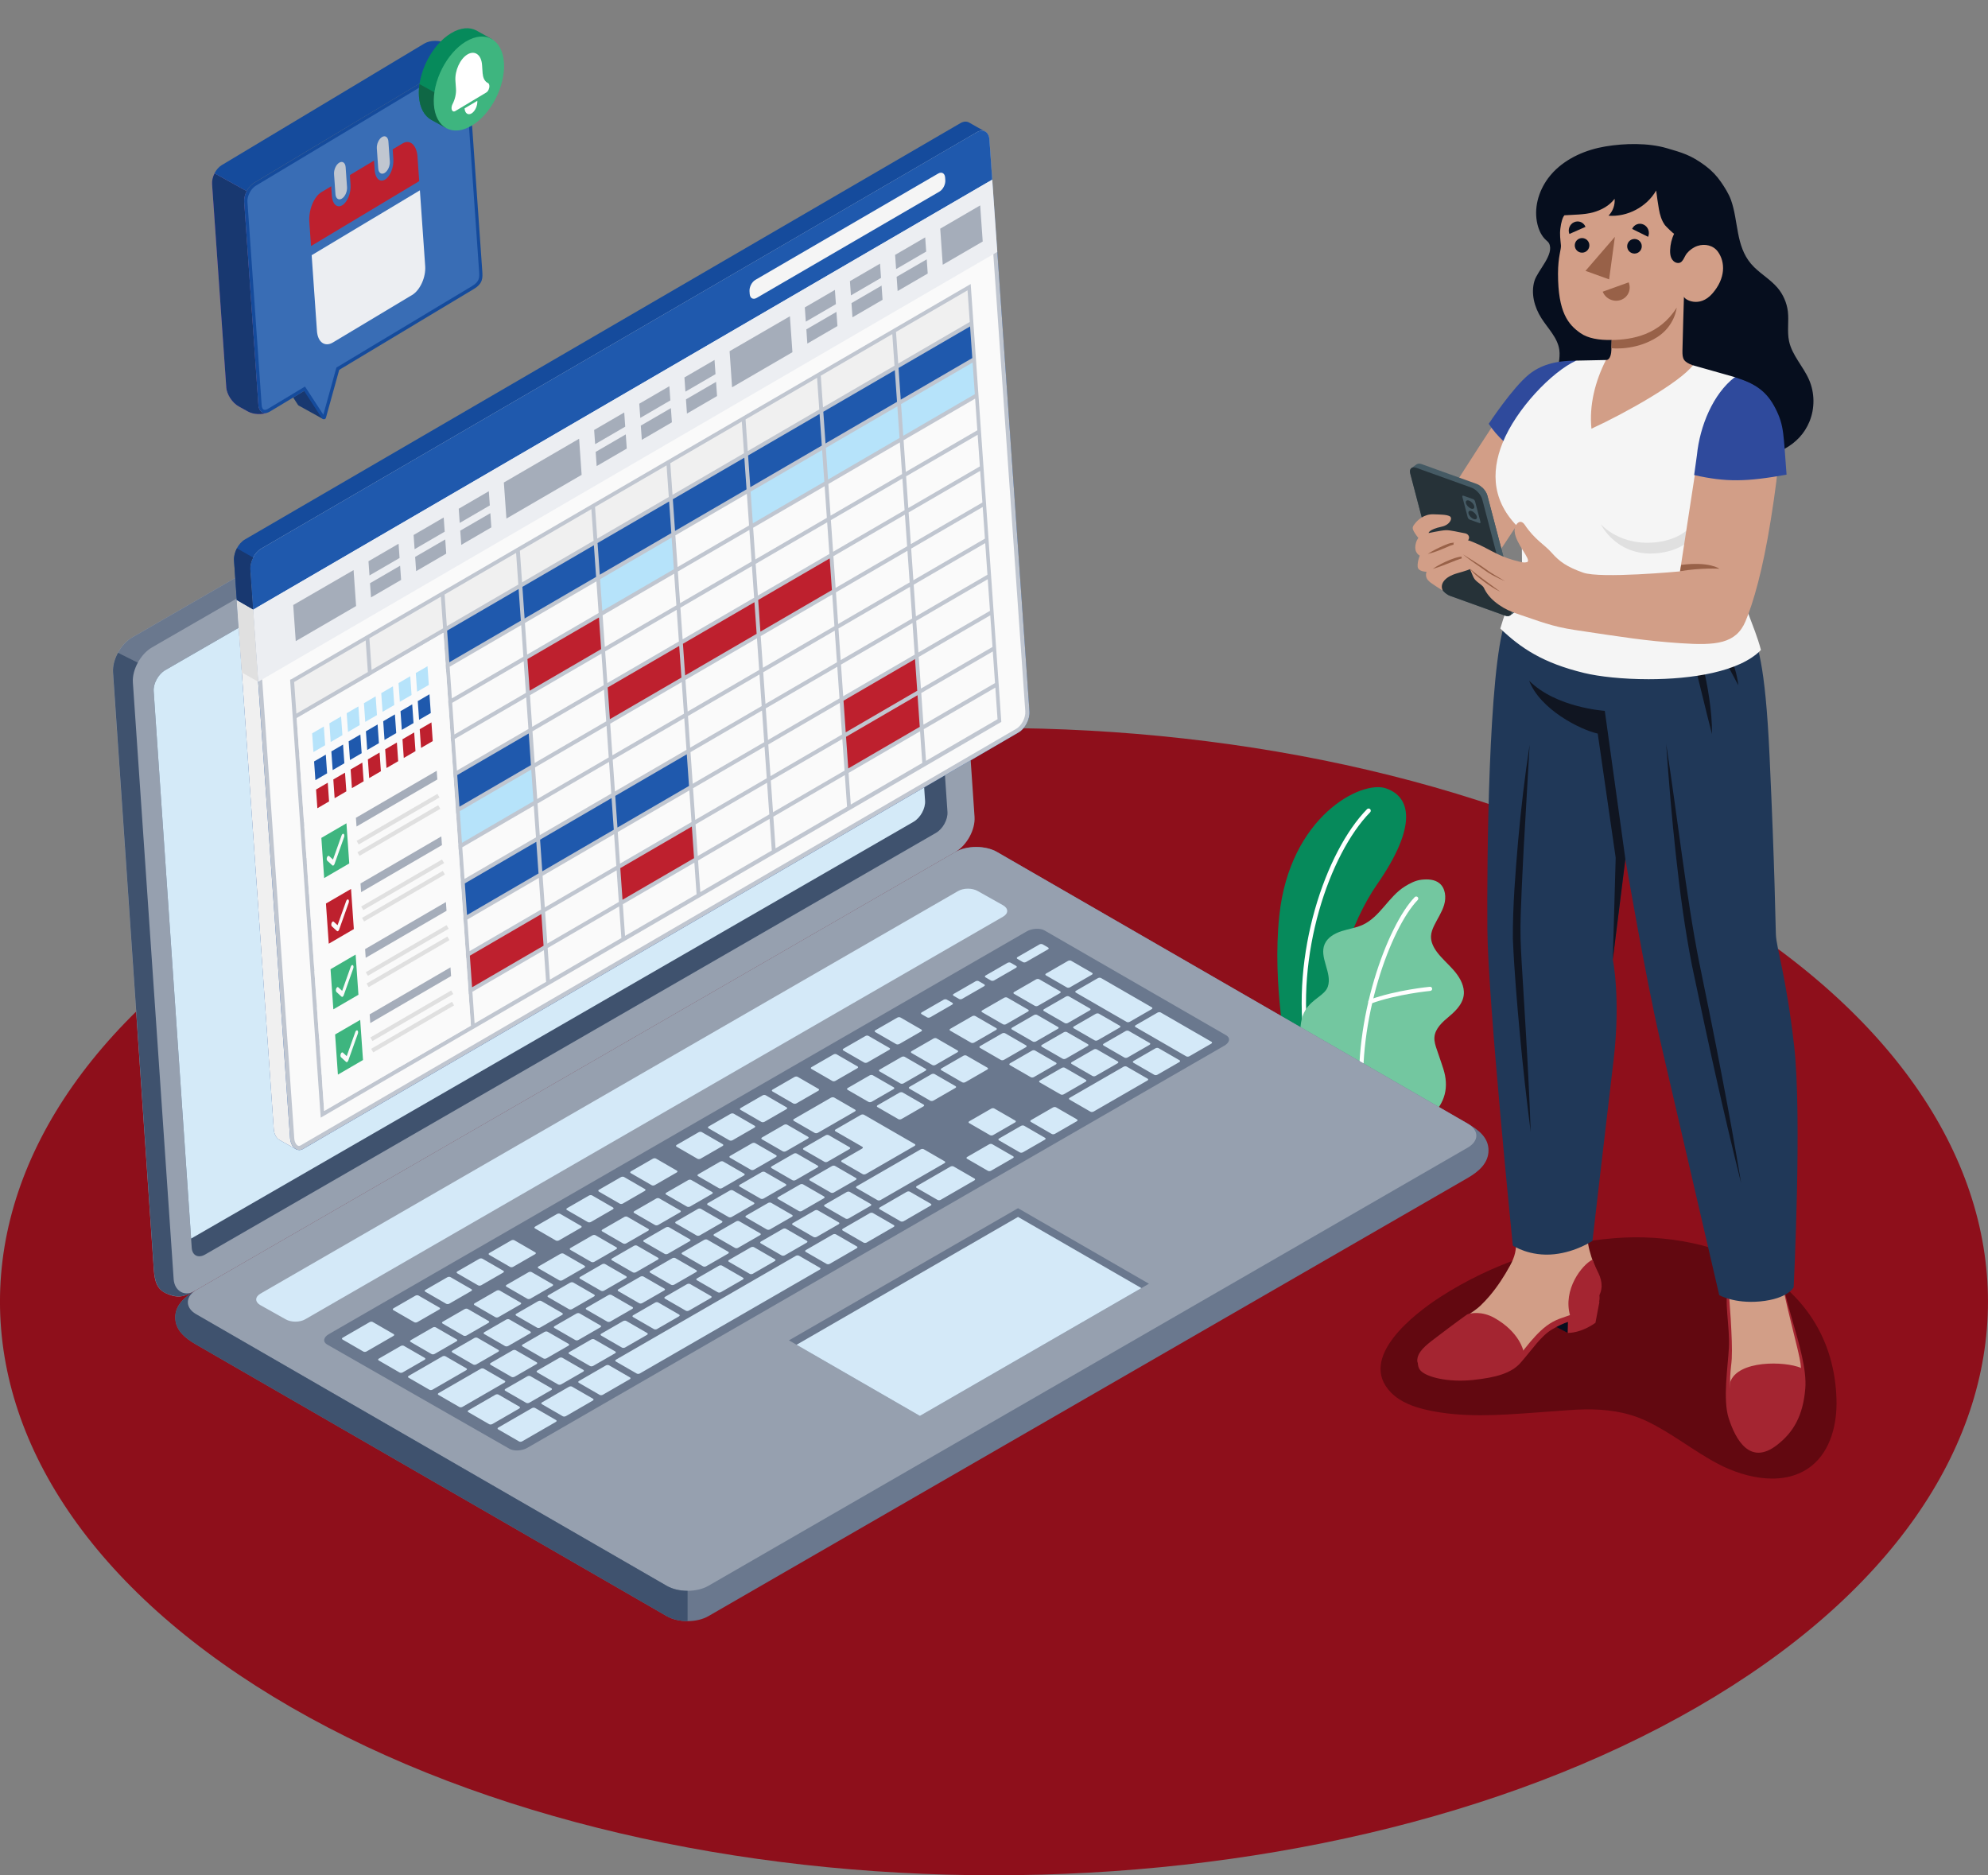 <?xml version="1.0" encoding="UTF-8"?> <svg xmlns="http://www.w3.org/2000/svg" width="600" height="566" viewBox="0 0 600 566" fill="none"><rect x="0" y="0" width="600" height="566" fill="#808080" stroke="none"/><g clip-path="url(#clip0_674_550)"><path d="M87.863 270.437C-29.296 338.05 -29.296 447.669 87.863 515.294C205.022 582.906 394.978 582.906 512.125 515.294C629.284 447.681 629.284 338.062 512.125 270.437C394.965 202.825 205.01 202.825 87.863 270.437Z" fill="#8E0F1B"></path><path d="M492.024 427.035C486.091 425.287 479.862 425.152 473.584 425.607C470.101 425.866 466.605 426.112 463.122 426.37C452.326 427.158 441.347 427.933 430.785 425.583C426.76 424.685 422.686 423.245 419.805 420.292C409.638 409.87 426.711 396.606 434.675 391.475C450.382 381.349 468.624 375.196 487.309 373.708C518.452 371.222 553.163 386.344 554.271 422.298C554.505 429.729 552.548 437.752 546.824 442.378C539.057 448.666 527.351 446.5 518.415 441.775C511.041 437.875 504.517 432.498 496.96 428.917C495.335 428.154 493.698 427.527 492.024 427.035Z" fill="#620810"></path><path d="M400.948 326.803L388.676 319.704C388.676 319.704 383.85 297.519 386.115 276.282C389.303 246.419 410.832 235.37 418.304 237.941C425.775 240.513 427.942 249.2 415.571 266.992C408.272 277.488 399.311 299.34 400.948 326.816V326.803Z" fill="#068A5B"></path><path d="M394.572 316.788C394.572 316.788 394.633 316.788 394.658 316.788C395.015 316.726 395.261 316.394 395.212 316.025C390.756 288.352 401.256 257.69 413.528 245.152C413.786 244.893 413.774 244.475 413.528 244.217C413.269 243.958 412.851 243.971 412.592 244.217C400.086 256.976 389.389 288.143 393.919 316.222C393.968 316.554 394.264 316.788 394.584 316.775L394.572 316.788Z" fill="white"></path><path d="M424.975 340.67C426.403 341.396 430.194 338.148 431.253 337.361C433.063 336.007 434.49 334.149 435.401 332.094C436.46 329.695 436.62 327.173 436.128 324.601C435.869 323.272 435.426 321.98 434.983 320.688C434.552 319.421 434.121 318.166 433.69 316.898C433.259 315.656 432.829 314.364 432.927 313.047C433.136 310.402 435.377 308.445 437.408 306.747C439.66 304.877 441.987 302.429 441.814 299.266C441.679 296.83 440.3 294.628 438.688 292.782C437.075 290.949 435.192 289.337 433.727 287.393C432.669 285.99 431.819 284.317 431.893 282.557C431.942 281.462 432.336 280.416 432.804 279.432C433.813 277.315 435.192 275.359 435.857 273.107C436.521 270.856 436.263 268.112 434.466 266.611C432.976 265.38 430.871 265.306 428.951 265.528C427.179 265.737 425.492 266.623 423.978 267.57C419.092 270.61 416.531 276.712 411.312 279.124C409.293 280.059 407.053 280.355 404.936 281.031C402.819 281.708 400.689 282.914 399.803 284.944C398.043 288.955 402.166 293.656 400.751 297.802C399.865 300.386 396.11 301.469 394.055 304.754C392.528 307.19 392.381 310.439 392.479 312.137C392.676 315.508 393.095 317.145 394.941 320.307C396.837 323.567 400.948 326.803 400.948 326.803C400.948 326.803 424.754 340.56 424.975 340.67Z" fill="#73C7A0"></path><path d="M411.152 333.472H411.164C411.521 333.436 411.768 333.14 411.743 332.796C409.453 308.027 419.769 280.035 427.88 271.643C428.114 271.397 428.114 271.003 427.868 270.757C427.622 270.523 427.228 270.523 426.982 270.769C418.71 279.333 408.186 307.793 410.5 332.906C410.537 333.239 410.82 333.497 411.152 333.472Z" fill="white"></path><path d="M413.614 302.933C413.614 302.933 413.737 302.921 413.799 302.896C421.652 300.029 431.573 299.094 431.672 299.082C432.016 299.045 432.275 298.75 432.238 298.405C432.201 298.061 431.93 297.802 431.561 297.839C431.462 297.839 421.381 298.799 413.368 301.727C413.048 301.85 412.875 302.207 412.999 302.527C413.097 302.785 413.355 302.945 413.614 302.933Z" fill="white"></path><path d="M52.905 397.652C52.905 401.405 55.712 403.816 59.183 405.81L201.243 487.794C204.714 489.799 210.327 489.799 213.799 487.794L442.971 355.534C446.443 353.529 449.249 350.957 449.249 347.204C449.249 343.451 446.443 341.126 442.971 339.132L300.911 257.149C297.44 255.143 291.827 255.143 288.355 257.149L59.17 389.408C55.699 391.414 52.893 393.899 52.893 397.652H52.905Z" fill="#6A788E"></path><path d="M59.183 396.655L201.243 478.639C204.714 480.645 210.327 480.645 213.799 478.639L442.971 346.38C446.443 344.374 446.443 341.138 442.971 339.132L300.911 257.149C297.44 255.143 291.827 255.143 288.355 257.149L59.17 389.408C55.699 391.414 55.699 394.65 59.17 396.655H59.183Z" fill="#96A0AF"></path><path d="M207.521 480.153V489.295C205.244 489.295 202.967 488.803 201.243 487.806L59.17 405.81C55.712 403.816 52.893 401.405 52.893 397.652C52.893 394.133 55.416 391.684 58.678 389.691C55.982 391.598 55.933 394.785 59.17 396.655L201.243 478.651C202.967 479.648 205.244 480.153 207.521 480.153Z" fill="#3F526E"></path><path d="M78.557 390.478L289.168 268.936C290.805 267.989 293.452 267.989 295.089 268.936L302.757 273.243C304.394 274.19 304.394 275.716 302.757 276.663L92.122 398.193C90.485 399.141 87.838 399.141 86.201 398.193L78.557 393.911C76.92 392.964 76.92 391.438 78.557 390.491V390.478Z" fill="#D4E9F8"></path><path d="M99.249 402.672L309.847 281.13C311.484 280.182 313.897 280.059 315.251 280.834L370.064 312.469C371.418 313.244 371.184 314.647 369.547 315.594L159.183 436.977C157.546 437.924 155.121 438.059 153.767 437.284L98.72 405.797C97.366 405.022 97.587 403.632 99.225 402.684L99.249 402.672Z" fill="#6A788E"></path><path d="M281.733 332.18L288.331 328.378C288.614 328.218 288.639 327.972 288.392 327.825L282.078 324.183C281.832 324.035 281.401 324.06 281.118 324.22L274.52 328.022C274.237 328.182 274.212 328.428 274.458 328.575L280.761 332.217C281.007 332.365 281.438 332.34 281.721 332.18H281.733ZM272.107 319.015L265.51 322.817C265.226 322.977 265.202 323.223 265.448 323.371L271.763 327.013C272.009 327.16 272.44 327.136 272.723 326.976L279.321 323.174C279.604 323.014 279.628 322.768 279.382 322.62L273.067 318.978C272.821 318.83 272.39 318.855 272.107 319.015ZM250.8 331.307L239.636 337.742C239.353 337.902 239.328 338.148 239.574 338.296L245.889 341.938C246.135 342.085 246.566 342.061 246.849 341.901L258.013 335.466C258.296 335.306 258.321 335.06 258.075 334.912L251.773 331.27C251.526 331.122 251.096 331.147 250.812 331.307H250.8ZM262.469 324.576L255.871 328.378C255.588 328.538 255.564 328.784 255.81 328.932L262.125 332.574C262.371 332.722 262.802 332.697 263.085 332.537L269.682 328.735C269.966 328.575 269.99 328.329 269.744 328.182L263.429 324.539C263.183 324.392 262.752 324.416 262.469 324.576ZM236.608 339.502L230.01 343.304C229.727 343.464 229.702 343.71 229.948 343.857L236.263 347.499C236.509 347.647 236.94 347.622 237.223 347.462L243.821 343.66C244.104 343.5 244.129 343.254 243.882 343.107L237.58 339.465C237.334 339.317 236.903 339.342 236.62 339.502H236.608ZM226.969 345.063L220.372 348.865C220.089 349.025 220.064 349.271 220.31 349.419L226.625 353.061C226.871 353.209 227.302 353.196 227.585 353.024L234.183 349.222C234.466 349.062 234.49 348.816 234.244 348.668L227.942 345.026C227.696 344.879 227.265 344.891 226.982 345.063H226.969ZM251.686 359.914L258.284 356.112C258.567 355.952 258.592 355.706 258.346 355.559L252.043 351.917C251.797 351.769 251.366 351.794 251.083 351.954L244.485 355.756C244.202 355.916 244.178 356.162 244.424 356.309L250.739 359.951C250.985 360.099 251.416 360.074 251.699 359.914H251.686ZM242.048 365.476L248.646 361.674C248.929 361.514 248.954 361.268 248.708 361.12L242.405 357.478C242.159 357.331 241.728 357.343 241.445 357.515L234.847 361.317C234.564 361.477 234.54 361.723 234.786 361.871L241.1 365.513C241.347 365.661 241.777 365.648 242.061 365.476H242.048ZM232.41 371.05L239.008 367.248C239.291 367.088 239.316 366.842 239.069 366.694L232.767 363.052C232.521 362.904 232.09 362.929 231.807 363.089L225.209 366.891C224.926 367.051 224.902 367.297 225.148 367.445L231.45 371.087C231.696 371.234 232.127 371.21 232.41 371.05ZM222.784 376.611L229.382 372.809C229.665 372.649 229.69 372.403 229.444 372.256L223.141 368.614C222.895 368.466 222.464 368.478 222.181 368.651L215.583 372.453C215.3 372.613 215.276 372.859 215.522 373.006L221.824 376.648C222.07 376.796 222.501 376.784 222.784 376.611ZM272.095 337.742L278.693 333.94C278.976 333.78 279.001 333.534 278.754 333.386L272.44 329.744C272.194 329.597 271.763 329.621 271.48 329.781L264.882 333.583C264.599 333.743 264.574 333.989 264.82 334.137L271.123 337.779C271.369 337.927 271.8 337.902 272.083 337.742H272.095ZM261.324 354.353L276.034 345.863C276.317 345.703 276.342 345.457 276.096 345.309L260.771 336.462C260.524 336.315 260.094 336.339 259.81 336.499L252.203 340.892C251.92 341.052 251.896 341.298 252.142 341.446L260.254 346.121C260.5 346.269 260.475 346.515 260.192 346.675L254.111 350.182C253.828 350.342 253.804 350.588 254.05 350.735L260.364 354.378C260.611 354.525 261.041 354.513 261.324 354.341V354.353ZM217.331 350.625L210.734 354.427C210.451 354.587 210.426 354.833 210.672 354.98L216.974 358.622C217.221 358.77 217.651 358.746 217.935 358.586L224.532 354.784C224.815 354.624 224.84 354.378 224.594 354.23L218.291 350.588C218.045 350.44 217.614 350.465 217.331 350.625ZM207.693 356.186L201.096 359.988C200.812 360.148 200.788 360.394 201.034 360.542L207.336 364.184C207.582 364.332 208.013 364.307 208.296 364.147L214.894 360.345C215.177 360.185 215.202 359.939 214.956 359.791L208.641 356.149C208.395 356.002 207.964 356.026 207.681 356.186H207.693ZM154.357 415.567C154.604 415.715 155.034 415.69 155.318 415.53L161.915 411.728C162.198 411.568 162.223 411.322 161.977 411.174L155.675 407.532C155.428 407.385 154.998 407.409 154.714 407.569L148.117 411.371C147.834 411.531 147.809 411.777 148.055 411.925L154.37 415.567H154.357ZM130.588 400.679L123.991 404.481C123.708 404.641 123.683 404.887 123.929 405.035L130.231 408.677C130.478 408.824 130.908 408.812 131.192 408.64L137.789 404.838C138.072 404.678 138.097 404.432 137.851 404.284L131.549 400.642C131.302 400.494 130.871 400.507 130.588 400.679ZM142.811 411.839C143.058 411.986 143.488 411.962 143.772 411.802L150.369 408C150.652 407.84 150.677 407.594 150.431 407.446L144.129 403.804C143.882 403.656 143.452 403.681 143.168 403.841L136.571 407.643C136.288 407.803 136.263 408.049 136.509 408.197L142.811 411.839ZM169.399 417.819L175.997 414.017C176.28 413.857 176.305 413.611 176.059 413.463L169.744 409.821C169.498 409.673 169.067 409.698 168.784 409.858L162.186 413.66C161.903 413.82 161.878 414.066 162.125 414.214L168.427 417.856C168.673 418.003 169.104 417.991 169.387 417.819H169.399ZM158.801 423.405C159.047 423.553 159.478 423.528 159.761 423.368L166.359 419.566C166.642 419.406 166.667 419.16 166.42 419.012L160.106 415.37C159.86 415.222 159.429 415.235 159.146 415.407L152.548 419.209C152.265 419.369 152.24 419.615 152.486 419.763L158.801 423.405ZM140.226 395.117L133.629 398.919C133.346 399.079 133.321 399.325 133.567 399.473L139.87 403.115C140.116 403.263 140.547 403.238 140.83 403.078L147.427 399.276C147.71 399.116 147.735 398.87 147.489 398.722L141.187 395.08C140.94 394.933 140.51 394.957 140.226 395.117ZM188.417 367.309L181.819 371.111C181.536 371.271 181.512 371.517 181.758 371.665L188.06 375.307C188.306 375.455 188.737 375.43 189.02 375.27L195.618 371.468C195.901 371.308 195.926 371.062 195.679 370.915L189.365 367.272C189.119 367.125 188.688 367.149 188.405 367.309H188.417ZM149.865 389.556L143.267 393.358C142.984 393.518 142.959 393.764 143.205 393.911L149.508 397.553C149.754 397.701 150.185 397.689 150.468 397.517L157.065 393.715C157.349 393.555 157.373 393.308 157.127 393.161L150.825 389.519C150.579 389.371 150.148 389.396 149.865 389.556ZM198.055 361.748L191.457 365.55C191.174 365.71 191.15 365.956 191.396 366.104L197.698 369.746C197.944 369.893 198.375 369.881 198.658 369.709L205.256 365.907C205.539 365.747 205.564 365.501 205.318 365.353L199.003 361.711C198.757 361.563 198.326 361.588 198.043 361.748H198.055ZM178.779 372.871L172.181 376.673C171.898 376.833 171.873 377.079 172.12 377.227L178.434 380.869C178.68 381.016 179.111 381.004 179.394 380.832L185.992 377.03C186.275 376.87 186.3 376.624 186.054 376.476L179.739 372.834C179.493 372.686 179.062 372.699 178.779 372.871ZM169.141 378.433L162.543 382.235C162.26 382.395 162.235 382.641 162.482 382.788L168.796 386.43C169.042 386.578 169.473 386.553 169.756 386.393L176.354 382.591C176.637 382.431 176.662 382.185 176.416 382.038L170.113 378.396C169.867 378.248 169.436 378.273 169.153 378.433H169.141ZM159.503 383.994L152.905 387.796C152.622 387.956 152.597 388.202 152.843 388.35L159.146 391.992C159.392 392.14 159.823 392.115 160.106 391.955L166.704 388.153C166.987 387.993 167.011 387.747 166.765 387.599L160.463 383.957C160.217 383.809 159.786 383.834 159.503 383.994ZM203.508 387.735L210.106 383.933C210.389 383.773 210.414 383.526 210.167 383.379L203.853 379.737C203.607 379.589 203.176 379.614 202.893 379.774L196.295 383.576C196.012 383.736 195.987 383.982 196.233 384.129L202.536 387.771C202.782 387.919 203.213 387.895 203.496 387.735H203.508ZM293.415 306.71L286.817 310.513C286.534 310.672 286.509 310.919 286.755 311.066L293.07 314.708C293.316 314.856 293.747 314.831 294.03 314.671L300.628 310.869C300.911 310.709 300.936 310.463 300.689 310.316L294.375 306.674C294.129 306.526 293.698 306.551 293.415 306.71ZM281.745 313.453L275.148 317.255C274.865 317.415 274.84 317.661 275.086 317.809L281.388 321.451C281.635 321.599 282.065 321.574 282.349 321.414L288.946 317.612C289.229 317.452 289.254 317.206 289.008 317.058L282.693 313.416C282.447 313.269 282.016 313.293 281.733 313.453H281.745ZM303.053 301.149L296.455 304.951C296.172 305.111 296.147 305.357 296.393 305.505L302.708 309.147C302.954 309.294 303.385 309.282 303.668 309.11L310.266 305.308C310.549 305.148 310.574 304.902 310.327 304.754L304.025 301.112C303.779 300.964 303.348 300.989 303.065 301.149H303.053ZM249.778 350.625L256.376 346.823C256.659 346.663 256.684 346.417 256.438 346.269L250.135 342.627C249.889 342.479 249.458 342.504 249.175 342.664L242.578 346.466C242.294 346.626 242.27 346.872 242.516 347.02L248.831 350.662C249.077 350.809 249.508 350.785 249.791 350.625H249.778ZM313.651 295.563C313.405 295.415 312.974 295.44 312.691 295.6L306.093 299.402C305.81 299.562 305.785 299.808 306.032 299.955L312.346 303.597C312.592 303.745 313.023 303.721 313.306 303.561L319.904 299.758C320.187 299.599 320.212 299.352 319.966 299.205L313.651 295.563ZM213.146 382.173L219.744 378.371C220.027 378.211 220.052 377.965 219.806 377.817L213.503 374.175C213.257 374.028 212.826 374.052 212.543 374.212L205.945 378.014C205.662 378.174 205.638 378.42 205.884 378.568L212.186 382.21C212.432 382.358 212.863 382.333 213.146 382.173ZM331.327 313.958L337.925 310.156C338.208 309.996 338.232 309.75 337.986 309.602L331.672 305.96C331.425 305.812 330.995 305.837 330.712 305.997L324.114 309.799C323.831 309.959 323.806 310.205 324.052 310.353L330.367 313.995C330.613 314.142 331.044 314.13 331.327 313.958ZM312.679 314.327L319.276 310.525C319.559 310.365 319.584 310.119 319.338 309.971L313.023 306.329C312.777 306.181 312.346 306.206 312.063 306.366L305.465 310.168C305.182 310.328 305.158 310.574 305.404 310.722L311.718 314.364C311.965 314.511 312.395 314.487 312.679 314.327ZM322.661 300.755C322.415 300.607 321.984 300.632 321.701 300.792L315.103 304.594C314.82 304.754 314.796 305 315.042 305.148L321.356 308.79C321.603 308.938 322.034 308.913 322.317 308.753L328.914 304.951C329.197 304.791 329.222 304.545 328.976 304.397L322.661 300.755ZM324.692 299.586L340.017 308.433C340.263 308.581 340.694 308.556 340.977 308.396L347.575 304.594C347.858 304.434 347.883 304.188 347.637 304.04L332.312 295.194C332.065 295.046 331.635 295.071 331.352 295.231L324.754 299.033C324.471 299.193 324.446 299.439 324.692 299.586ZM302.425 311.915L295.827 315.717C295.544 315.877 295.519 316.123 295.766 316.271L302.068 319.913C302.314 320.061 302.745 320.048 303.028 319.876L309.626 316.074C309.909 315.914 309.934 315.668 309.687 315.52L303.385 311.878C303.139 311.731 302.708 311.755 302.425 311.915ZM229.887 353.775L223.289 357.577C223.006 357.737 222.981 357.983 223.227 358.13L229.53 361.772C229.776 361.92 230.207 361.908 230.49 361.735L237.088 357.933C237.371 357.773 237.395 357.527 237.149 357.38L230.847 353.738C230.601 353.59 230.17 353.615 229.887 353.775ZM320.729 319.556C320.975 319.704 321.406 319.679 321.689 319.519L328.287 315.717C328.57 315.557 328.594 315.311 328.348 315.164L322.033 311.521C321.787 311.374 321.356 311.398 321.073 311.558L314.476 315.36C314.193 315.52 314.168 315.766 314.414 315.914L320.729 319.556ZM239.525 348.213L232.927 352.015C232.644 352.175 232.619 352.421 232.866 352.569L239.168 356.211C239.414 356.359 239.845 356.334 240.128 356.174L246.726 352.372C247.009 352.212 247.034 351.966 246.787 351.818L240.485 348.176C240.239 348.028 239.808 348.053 239.525 348.213ZM163.996 410.005C164.242 410.153 164.673 410.129 164.956 409.969L171.553 406.167C171.837 406.007 171.861 405.76 171.615 405.613L165.3 401.971C165.054 401.823 164.623 401.848 164.34 402.008L157.742 405.81C157.459 405.97 157.435 406.216 157.681 406.363L163.996 410.005ZM152.794 398.279L146.196 402.081C145.913 402.241 145.889 402.488 146.135 402.635L152.437 406.277C152.683 406.425 153.114 406.4 153.397 406.24L159.995 402.438C160.278 402.278 160.303 402.032 160.057 401.885L153.754 398.243C153.508 398.095 153.077 398.119 152.794 398.279ZM174.594 404.419L181.192 400.617C181.475 400.457 181.499 400.211 181.253 400.064L174.938 396.421C174.692 396.274 174.261 396.298 173.978 396.458L167.381 400.26C167.097 400.42 167.073 400.666 167.319 400.814L173.634 404.456C173.88 404.604 174.311 404.592 174.594 404.419ZM184.232 398.858L190.83 395.056C191.113 394.896 191.137 394.65 190.891 394.502L184.577 390.86C184.33 390.712 183.9 390.737 183.616 390.897L177.019 394.699C176.736 394.859 176.711 395.105 176.957 395.253L183.272 398.895C183.518 399.042 183.949 399.018 184.232 398.858ZM193.87 393.296L200.468 389.494C200.751 389.334 200.775 389.088 200.529 388.94L194.215 385.298C193.968 385.151 193.538 385.175 193.255 385.335L186.657 389.137C186.374 389.297 186.349 389.543 186.595 389.691L192.898 393.333C193.144 393.481 193.575 393.468 193.858 393.296H193.87ZM162.432 392.718L155.835 396.52C155.551 396.68 155.527 396.926 155.773 397.074L162.088 400.716C162.334 400.863 162.765 400.839 163.048 400.679L169.646 396.877C169.929 396.717 169.953 396.471 169.707 396.323L163.392 392.681C163.146 392.533 162.715 392.558 162.432 392.718ZM172.07 387.144L165.473 390.946C165.19 391.106 165.165 391.352 165.411 391.5L171.726 395.142C171.972 395.289 172.403 395.265 172.686 395.105L179.284 391.303C179.567 391.143 179.591 390.897 179.345 390.749L173.043 387.107C172.797 386.959 172.366 386.984 172.083 387.144H172.07ZM210.611 364.898L204.013 368.7C203.73 368.86 203.705 369.106 203.951 369.253L210.254 372.896C210.5 373.043 210.931 373.031 211.214 372.859L217.811 369.057C218.095 368.897 218.119 368.651 217.873 368.503L211.558 364.861C211.312 364.713 210.881 364.725 210.598 364.898H210.611ZM200.972 370.459L194.375 374.261C194.092 374.421 194.067 374.667 194.313 374.815L200.615 378.457C200.862 378.605 201.292 378.58 201.576 378.42L208.173 374.618C208.456 374.458 208.481 374.212 208.235 374.064L201.933 370.422C201.686 370.275 201.256 370.299 200.972 370.459ZM220.249 359.336L213.651 363.138C213.368 363.298 213.343 363.544 213.589 363.692L219.892 367.334C220.138 367.482 220.569 367.457 220.852 367.297L227.45 363.495C227.733 363.335 227.757 363.089 227.511 362.941L221.209 359.299C220.963 359.152 220.532 359.176 220.249 359.336ZM181.709 381.582L175.111 385.384C174.828 385.544 174.803 385.791 175.049 385.938L181.364 389.58C181.61 389.728 182.041 389.716 182.324 389.543L188.922 385.741C189.205 385.581 189.229 385.335 188.983 385.188L182.669 381.546C182.422 381.398 181.992 381.41 181.709 381.582ZM191.334 376.021L184.737 379.823C184.453 379.983 184.429 380.229 184.675 380.377L190.99 384.019C191.236 384.166 191.667 384.142 191.95 383.982L198.548 380.18C198.831 380.02 198.855 379.774 198.609 379.626L192.294 375.984C192.048 375.836 191.617 375.861 191.334 376.021ZM179.037 412.257L185.635 408.455C185.918 408.295 185.943 408.049 185.697 407.901L179.382 404.259C179.136 404.112 178.705 404.136 178.422 404.296L171.824 408.098C171.541 408.258 171.516 408.504 171.763 408.652L178.065 412.294C178.311 412.442 178.742 412.417 179.025 412.257H179.037ZM128.225 409.858L121.91 406.216C121.664 406.068 121.233 406.093 120.95 406.253L114.353 410.055C114.069 410.215 114.045 410.461 114.291 410.608L120.593 414.25C120.839 414.398 121.27 414.374 121.553 414.214L128.151 410.411C128.434 410.252 128.459 410.005 128.213 409.858H128.225ZM140.78 413.008L134.466 409.366C134.22 409.218 133.789 409.23 133.506 409.403L123.363 415.259C123.08 415.419 123.055 415.665 123.301 415.813L129.604 419.455C129.85 419.603 130.281 419.591 130.564 419.418L140.707 413.561C140.99 413.401 141.014 413.155 140.768 413.008H140.78ZM118.808 402.66L112.506 399.018C112.26 398.87 111.829 398.882 111.546 399.055L103.434 403.743C103.151 403.903 103.127 404.149 103.373 404.296L109.675 407.938C109.921 408.086 110.352 408.061 110.635 407.901L118.747 403.213C119.03 403.054 119.055 402.807 118.808 402.66ZM125.025 399.067C125.271 399.215 125.702 399.19 125.985 399.03L132.582 395.228C132.866 395.068 132.89 394.822 132.644 394.674L126.329 391.032C126.083 390.884 125.652 390.909 125.369 391.069L118.772 394.871C118.488 395.031 118.464 395.277 118.71 395.425L125.025 399.067ZM152.326 416.748L146.024 413.106C145.778 412.958 145.347 412.983 145.064 413.143L132.386 420.464C132.102 420.624 132.078 420.87 132.324 421.018L138.626 424.66C138.872 424.808 139.303 424.783 139.586 424.623L152.265 417.302C152.548 417.142 152.573 416.896 152.326 416.748ZM156.782 424.574L150.468 420.932C150.222 420.784 149.791 420.796 149.508 420.969L141.396 425.657C141.113 425.817 141.088 426.063 141.334 426.21L147.637 429.852C147.883 430 148.314 429.975 148.597 429.815L156.709 425.128C156.992 424.968 157.016 424.721 156.77 424.574H156.782ZM196.677 357.724C196.923 357.872 197.354 357.847 197.637 357.687L204.234 353.885C204.517 353.725 204.542 353.479 204.296 353.332L197.994 349.69C197.747 349.542 197.317 349.567 197.034 349.726L190.436 353.529C190.153 353.688 190.128 353.935 190.374 354.082L196.689 357.724H196.677ZM177.4 368.847C177.646 368.995 178.077 368.97 178.36 368.81L184.958 365.008C185.241 364.848 185.266 364.602 185.02 364.455L178.717 360.813C178.471 360.665 178.04 360.69 177.757 360.85L171.16 364.652C170.876 364.812 170.852 365.058 171.098 365.205L177.413 368.847H177.4ZM134.663 393.505C134.909 393.653 135.34 393.641 135.623 393.468L142.221 389.666C142.504 389.506 142.528 389.26 142.282 389.113L135.968 385.471C135.721 385.323 135.291 385.348 135.007 385.508L128.41 389.31C128.127 389.469 128.102 389.716 128.348 389.863L134.65 393.505H134.663ZM187.038 363.286C187.285 363.434 187.715 363.421 187.999 363.249L194.596 359.447C194.879 359.287 194.904 359.041 194.658 358.893L188.355 355.251C188.109 355.103 187.678 355.128 187.395 355.288L180.798 359.09C180.515 359.25 180.49 359.496 180.736 359.644L187.051 363.286H187.038ZM167.762 374.409C168.008 374.557 168.439 374.532 168.722 374.372L175.32 370.57C175.603 370.41 175.628 370.164 175.382 370.016L169.079 366.374C168.833 366.227 168.402 366.251 168.119 366.411L161.521 370.213C161.238 370.373 161.214 370.619 161.46 370.767L167.762 374.409ZM161.509 424.968C161.263 424.82 160.832 424.832 160.549 425.004L150.406 430.861C150.123 431.021 150.098 431.267 150.345 431.415L156.659 435.057C156.905 435.205 157.336 435.192 157.619 435.02L167.762 429.163C168.045 429.003 168.07 428.757 167.824 428.61L161.521 424.968H161.509ZM153.939 382.382C154.185 382.53 154.616 382.505 154.899 382.345L161.497 378.543C161.78 378.383 161.805 378.137 161.558 377.99L155.256 374.347C155.01 374.2 154.579 374.224 154.296 374.384L147.698 378.186C147.415 378.346 147.39 378.592 147.637 378.74L153.939 382.382ZM144.301 387.944C144.547 388.091 144.978 388.067 145.261 387.907L151.859 384.105C152.142 383.945 152.166 383.699 151.92 383.551L145.606 379.909C145.359 379.761 144.929 379.786 144.646 379.946L138.048 383.748C137.765 383.908 137.74 384.154 137.986 384.302L144.289 387.944H144.301ZM340.054 321.931C339.808 321.783 339.377 321.808 339.094 321.968L322.858 331.331C322.575 331.491 322.55 331.738 322.797 331.885L329.111 335.527C329.357 335.675 329.788 335.65 330.071 335.49L346.307 326.127C346.59 325.967 346.615 325.721 346.369 325.573L340.054 321.931ZM318.747 334.223C318.501 334.075 318.07 334.088 317.787 334.26L311.189 338.062C310.906 338.222 310.881 338.468 311.128 338.616L317.43 342.258C317.676 342.405 318.107 342.381 318.39 342.221L324.988 338.419C325.271 338.259 325.295 338.013 325.049 337.865L318.747 334.223ZM188.676 406.696L195.273 402.894C195.556 402.734 195.581 402.487 195.335 402.34L189.033 398.698C188.786 398.55 188.355 398.575 188.072 398.735L181.475 402.537C181.192 402.697 181.167 402.943 181.413 403.09L187.715 406.733C187.962 406.88 188.392 406.856 188.676 406.696ZM299.483 345.346C299.237 345.198 298.806 345.223 298.523 345.383L291.925 349.185C291.642 349.345 291.617 349.591 291.864 349.739L298.166 353.381C298.412 353.529 298.843 353.504 299.126 353.344L305.724 349.542C306.007 349.382 306.032 349.136 305.785 348.988L299.471 345.346H299.483ZM349.692 316.369C349.446 316.222 349.015 316.234 348.732 316.406L342.134 320.208C341.851 320.368 341.827 320.614 342.073 320.762L348.375 324.404C348.621 324.552 349.052 324.527 349.335 324.367L355.933 320.565C356.216 320.405 356.241 320.159 355.995 320.011L349.68 316.369H349.692ZM365.645 314.438L350.32 305.591C350.074 305.443 349.643 305.468 349.36 305.628L342.762 309.43C342.479 309.59 342.454 309.836 342.701 309.983L358.026 318.83C358.272 318.978 358.703 318.953 358.986 318.793L365.583 314.991C365.867 314.831 365.891 314.585 365.645 314.438ZM263.466 366.128C263.22 365.98 262.789 366.005 262.506 366.165L254.394 370.853C254.111 371.013 254.087 371.259 254.333 371.407L260.635 375.049C260.881 375.196 261.312 375.184 261.595 375.012L269.707 370.324C269.99 370.164 270.015 369.918 269.769 369.77L263.466 366.128ZM287.814 352.077C287.568 351.929 287.137 351.954 286.854 352.114L276.711 357.97C276.428 358.13 276.403 358.376 276.649 358.524L282.964 362.166C283.21 362.314 283.641 362.289 283.924 362.129L294.067 356.272C294.35 356.112 294.375 355.866 294.129 355.719L287.826 352.077H287.814ZM241.15 379.011C240.904 378.863 240.473 378.888 240.19 379.048L185.918 410.375C185.635 410.535 185.611 410.781 185.857 410.928L192.171 414.57C192.418 414.718 192.848 414.706 193.131 414.533L247.403 383.207C247.686 383.047 247.71 382.801 247.464 382.653L241.162 379.011H241.15ZM183.826 412.085C183.58 411.937 183.149 411.962 182.866 412.122L174.754 416.81C174.471 416.97 174.446 417.216 174.692 417.363L180.995 421.006C181.241 421.153 181.672 421.129 181.955 420.969L190.066 416.281C190.35 416.121 190.374 415.875 190.128 415.727L183.826 412.085ZM252.302 372.563C252.056 372.416 251.625 372.44 251.342 372.6L243.23 377.288C242.947 377.448 242.922 377.694 243.168 377.842L249.483 381.484C249.729 381.632 250.16 381.619 250.443 381.447L258.555 376.759C258.838 376.599 258.863 376.353 258.616 376.205L252.314 372.563H252.302ZM172.674 418.532C172.427 418.385 171.997 418.409 171.713 418.569L163.602 423.257C163.319 423.417 163.294 423.663 163.54 423.811L169.842 427.453C170.089 427.601 170.519 427.576 170.803 427.416L178.914 422.728C179.197 422.568 179.222 422.322 178.976 422.174L172.661 418.532H172.674ZM274.618 359.693C274.372 359.545 273.941 359.558 273.658 359.73L265.547 364.418C265.263 364.578 265.239 364.824 265.485 364.972L271.8 368.614C272.046 368.761 272.477 368.737 272.76 368.577L280.871 363.889C281.155 363.729 281.179 363.483 280.933 363.335L274.631 359.693H274.618ZM309.109 339.785C308.863 339.637 308.432 339.661 308.149 339.821L301.551 343.623C301.268 343.783 301.243 344.03 301.489 344.177L307.792 347.819C308.038 347.967 308.469 347.942 308.752 347.782L315.35 343.98C315.633 343.82 315.657 343.574 315.411 343.427L309.109 339.785ZM330.699 324.724L337.297 320.922C337.58 320.762 337.605 320.516 337.358 320.368L331.044 316.726C330.798 316.579 330.367 316.591 330.084 316.763L323.486 320.565C323.203 320.725 323.178 320.971 323.424 321.119L329.739 324.761C329.985 324.909 330.416 324.884 330.699 324.724ZM291.371 326.619L297.969 322.817C298.252 322.657 298.277 322.411 298.031 322.263L291.716 318.621C291.47 318.473 291.039 318.486 290.756 318.658L284.158 322.46C283.875 322.62 283.85 322.866 284.097 323.014L290.399 326.656C290.645 326.803 291.076 326.791 291.359 326.619H291.371ZM265.78 362.191L285.057 351.068C285.34 350.908 285.364 350.662 285.118 350.514L278.816 346.872C278.57 346.724 278.139 346.749 277.856 346.909L258.58 358.032C258.296 358.192 258.272 358.438 258.518 358.586L264.82 362.228C265.066 362.375 265.497 362.363 265.78 362.191ZM320.101 330.322C320.347 330.47 320.778 330.446 321.061 330.286L327.659 326.484C327.942 326.324 327.967 326.078 327.72 325.93L321.406 322.288C321.16 322.14 320.729 322.165 320.446 322.325L313.848 326.127C313.565 326.287 313.54 326.533 313.786 326.68L320.101 330.322ZM312.051 325.081L318.648 321.279C318.932 321.119 318.956 320.873 318.71 320.725L312.408 317.083C312.162 316.935 311.731 316.948 311.448 317.12L304.85 320.922C304.567 321.082 304.542 321.328 304.788 321.476L311.103 325.118C311.349 325.265 311.78 325.241 312.063 325.081H312.051ZM256.142 367.752L262.74 363.95C263.023 363.79 263.048 363.544 262.802 363.397L256.499 359.755C256.253 359.607 255.822 359.631 255.539 359.791L248.941 363.593C248.658 363.753 248.634 364 248.88 364.147L255.182 367.789C255.428 367.937 255.859 367.912 256.142 367.752ZM298.806 342.615C299.052 342.762 299.483 342.738 299.766 342.578L306.364 338.776C306.647 338.616 306.672 338.37 306.425 338.222L300.111 334.58C299.865 334.432 299.434 334.444 299.151 334.617L292.553 338.419C292.27 338.579 292.245 338.825 292.491 338.972L298.794 342.615H298.806ZM207.952 395.56L214.549 391.758C214.833 391.598 214.857 391.352 214.611 391.204L208.296 387.562C208.05 387.415 207.619 387.439 207.336 387.599L200.739 391.401C200.455 391.561 200.431 391.807 200.677 391.955L206.992 395.597C207.238 395.745 207.669 395.72 207.952 395.56ZM217.59 389.999L224.188 386.197C224.471 386.037 224.495 385.791 224.249 385.643L217.935 382.001C217.688 381.853 217.258 381.878 216.974 382.038L210.377 385.84C210.094 386 210.069 386.246 210.315 386.393L216.63 390.035C216.876 390.183 217.307 390.171 217.59 389.999ZM198.314 401.122L204.911 397.32C205.194 397.16 205.219 396.914 204.973 396.766L198.671 393.124C198.424 392.976 197.994 392.989 197.71 393.161L191.113 396.963C190.83 397.123 190.805 397.369 191.051 397.517L197.366 401.159C197.612 401.306 198.043 401.282 198.326 401.122H198.314ZM236.866 378.875L243.464 375.073C243.747 374.913 243.772 374.667 243.525 374.52L237.223 370.878C236.977 370.73 236.546 370.755 236.263 370.915L229.665 374.717C229.382 374.877 229.357 375.123 229.604 375.27L235.906 378.912C236.152 379.06 236.583 379.035 236.866 378.875ZM227.228 384.437L233.826 380.635C234.109 380.475 234.133 380.229 233.887 380.081L227.585 376.439C227.339 376.292 226.908 376.304 226.625 376.476L220.027 380.278C219.744 380.438 219.719 380.684 219.966 380.832L226.28 384.474C226.526 384.622 226.957 384.597 227.24 384.437H227.228ZM246.504 373.314L253.102 369.512C253.385 369.352 253.41 369.106 253.163 368.958L246.849 365.316C246.603 365.168 246.172 365.181 245.889 365.353L239.291 369.155C239.008 369.315 238.983 369.561 239.229 369.709L245.532 373.351C245.778 373.498 246.209 373.474 246.492 373.314H246.504ZM299.089 295.944C299.335 296.092 299.766 296.067 300.049 295.907L306.647 292.105C306.93 291.945 306.955 291.699 306.709 291.551L305.034 290.579C304.788 290.432 304.357 290.456 304.074 290.616L297.477 294.418C297.194 294.578 297.169 294.824 297.415 294.972L299.089 295.944ZM251.194 326.262C251.44 326.41 251.871 326.397 252.154 326.225L258.752 322.423C259.035 322.263 259.06 322.017 258.813 321.869L252.511 318.227C252.265 318.08 251.834 318.092 251.551 318.264L244.953 322.066C244.67 322.226 244.646 322.472 244.892 322.62L251.206 326.262H251.194ZM270.47 315.139C270.716 315.287 271.147 315.262 271.43 315.102L278.028 311.3C278.311 311.14 278.336 310.894 278.09 310.746L271.775 307.104C271.529 306.957 271.098 306.981 270.815 307.141L264.217 310.943C263.934 311.103 263.909 311.349 264.156 311.497L270.47 315.139ZM239.426 333.054C239.673 333.202 240.103 333.177 240.387 333.017L246.984 329.215C247.267 329.055 247.292 328.809 247.046 328.661L240.743 325.019C240.497 324.872 240.066 324.896 239.783 325.056L233.186 328.858C232.903 329.018 232.878 329.264 233.124 329.412L239.426 333.054ZM260.832 320.701C261.078 320.848 261.509 320.824 261.792 320.664L268.39 316.862C268.673 316.702 268.698 316.456 268.452 316.308L262.137 312.666C261.891 312.518 261.46 312.53 261.177 312.703L254.579 316.505C254.296 316.665 254.271 316.911 254.517 317.058L260.832 320.701ZM220.15 344.177C220.396 344.325 220.827 344.3 221.11 344.14L227.708 340.338C227.991 340.178 228.016 339.932 227.77 339.785L221.455 336.142C221.209 335.995 220.778 336.019 220.495 336.179L213.897 339.981C213.614 340.141 213.589 340.387 213.836 340.535L220.138 344.177H220.15ZM229.788 338.616C230.034 338.763 230.465 338.739 230.748 338.579L237.346 334.777C237.629 334.617 237.654 334.371 237.408 334.223L231.105 330.581C230.859 330.433 230.428 330.458 230.145 330.618L223.548 334.42C223.264 334.58 223.24 334.826 223.486 334.974L229.788 338.616ZM279.813 307.067C280.059 307.215 280.49 307.19 280.773 307.03L287.371 303.228C287.654 303.068 287.678 302.822 287.432 302.675L285.758 301.703C285.512 301.555 285.081 301.58 284.798 301.739L278.2 305.542C277.917 305.702 277.893 305.948 278.139 306.095L279.813 307.067ZM308.727 290.383C308.973 290.53 309.404 290.518 309.687 290.346L316.285 286.544C316.568 286.384 316.593 286.138 316.347 285.99L314.673 285.018C314.426 284.87 313.996 284.895 313.712 285.055L307.115 288.857C306.832 289.017 306.807 289.263 307.053 289.411L308.727 290.383ZM321.984 298.024C322.23 298.171 322.661 298.159 322.944 297.987L329.542 294.185C329.825 294.025 329.85 293.779 329.604 293.631L323.289 289.989C323.043 289.841 322.612 289.866 322.329 290.026L315.731 293.828C315.448 293.988 315.423 294.234 315.67 294.382L321.972 298.024H321.984ZM340.337 319.162L346.935 315.36C347.218 315.2 347.243 314.954 346.997 314.807L340.682 311.165C340.436 311.017 340.005 311.042 339.722 311.202L333.124 315.004C332.841 315.164 332.816 315.41 333.063 315.557L339.365 319.199C339.611 319.347 340.042 319.322 340.325 319.162H340.337ZM289.451 301.506C289.697 301.653 290.128 301.641 290.411 301.469L297.009 297.667C297.292 297.507 297.317 297.261 297.07 297.113L295.396 296.141C295.15 295.993 294.719 296.006 294.436 296.178L287.839 299.98C287.555 300.14 287.531 300.386 287.777 300.534L289.451 301.506ZM210.512 349.739C210.758 349.886 211.189 349.862 211.472 349.702L218.07 345.9C218.353 345.74 218.378 345.494 218.131 345.346L211.817 341.704C211.571 341.556 211.14 341.581 210.857 341.741L204.259 345.543C203.976 345.703 203.951 345.949 204.197 346.097L210.5 349.739H210.512Z" fill="#D4E9F8"></path><path d="M238.109 404.555L239.549 405.379L277.634 427.355L345.359 388.276L346.763 387.464L307.25 364.664L238.109 404.555Z" fill="#6A788E"></path><path d="M344.485 388.78L307.25 367.297L240.411 405.884L277.634 427.355L344.485 388.78Z" fill="#D4E9F8"></path><path d="M50.172 390.38C47.415 389.113 46.676 386.923 46.406 383.084L34.084 202.985C33.826 199.134 36.423 194.396 39.882 192.391L269.079 60.119C272.55 58.113 275.086 57.031 278.287 59.221C281.635 61.509 281.561 62.617 281.819 66.468L294.129 246.567C294.387 250.418 291.79 255.155 288.331 257.161L59.146 389.42C55.675 391.426 53.717 392.004 50.172 390.38Z" fill="#96A0AF"></path><path d="M281.819 66.468C281.561 62.629 278.533 61.128 275.062 63.121L45.889 195.393C44.153 196.39 42.639 198.088 41.593 200.007L35.611 197.005C36.657 195.085 38.183 193.4 39.919 192.391L269.079 60.119C272.55 58.113 275.098 57.006 278.287 59.221C281.647 61.546 281.561 62.617 281.832 66.468H281.819Z" fill="#6A788E"></path><path d="M58.69 389.691C55.539 391.549 53.533 391.783 50.185 390.38C47.612 389.297 46.689 386.935 46.43 383.084L34.121 202.973C33.986 201.053 34.564 198.9 35.623 196.993L41.605 199.983C40.559 201.914 39.968 204.055 40.103 205.975L52.413 386.086C52.659 389.654 55.736 391.451 58.703 389.703L58.69 389.691Z" fill="#3F526E"></path><path d="M49.865 202.271L270.421 75.02C272.501 73.814 274.311 74.724 274.471 77.025L285.955 245.041C286.115 247.354 284.552 250.197 282.472 251.39L61.915 378.642C59.835 379.848 58.026 378.937 57.866 376.636L46.381 208.62C46.221 206.307 47.784 203.465 49.865 202.271Z" fill="#3F526E"></path><path d="M49.865 202.271C47.784 203.477 46.221 206.319 46.381 208.62L57.681 373.831L275.714 248.043C277.794 246.838 279.357 243.995 279.197 241.694L267.898 76.472L49.865 202.271Z" fill="#D4EAF8"></path><path d="M473.166 402.303L468.772 400.002L473.24 398.956L473.166 402.303Z" fill="#060E1E"></path><path d="M428.41 408.763C428.41 408.763 482.176 387.402 482.706 390.897C482.816 391.672 482.767 392.361 482.595 392.989C482.644 392.927 482.706 392.865 482.743 392.804L481.524 399.251C481.524 399.251 477.622 402.254 473.166 402.315C473.166 402.008 473.215 400.076 473.24 398.968C471.787 399.498 470.273 400.15 468.488 401.208C465.017 403.275 462.691 407.016 458.924 411.322C456.179 414.46 451.453 415.801 444.486 416.514C436.989 417.277 430.478 415.653 428.705 413.635C427.29 412.023 428.139 409.193 428.422 408.75L428.41 408.763Z" fill="#A42531"></path><path d="M429.924 407.618C430.453 407.114 432.41 405.158 435.057 403.041C437.358 401.196 440.054 398.845 442.935 396.975C444.079 396.225 445.84 395.031 446.837 394.059C447.797 393.124 448.72 392.164 449.582 391.143C451.969 388.325 453.976 385.225 455.736 382.013C457.25 379.245 457.644 377.276 457.632 374.138C457.595 366.46 457.238 358.782 456.204 351.166L481.684 351.572C480.798 355.46 480.281 362.117 479.727 366.559C478.877 373.314 478.631 374.815 481.093 381.669C481.819 383.686 482.939 385.643 482.952 387.784C482.989 391.254 480.071 394.157 476.883 395.732C474.237 397.049 471.233 397.541 468.661 398.956C465.953 400.433 463.811 402.746 461.841 405.022C459.983 407.175 458.444 409.747 455.896 411.211C453.065 412.835 450.406 413.291 447.169 413.807C443.452 414.41 438.712 414.312 435.574 413.967C430.096 413.352 426.083 411.261 429.936 407.618H429.924Z" fill="#D29E87"></path><path d="M450.972 397.75C447.206 395.646 443.685 396.323 442.799 396.729C438.786 399.596 435.451 402.155 433.099 403.939C430.244 406.105 427.745 408.086 427.745 410.695C427.745 414.767 443.944 416.576 453.176 413.045C457.964 411.605 459.798 407.803 459.798 407.803C459.798 407.803 458.678 402.057 450.972 397.75ZM482.398 384.216C481.105 381.546 480.638 380.192 480.638 380.192C477.425 381.755 471.64 389.236 473.868 397.049C476.76 396.421 479.616 395.449 482.029 392.066C483.85 389.506 483.69 386.886 482.41 384.216H482.398Z" fill="#A42531"></path><path d="M521.701 389.42C520.199 391.746 522.144 400.543 521.8 406.806C521.492 412.491 519.929 422.408 521.726 428.019C523.868 434.676 528.213 442.403 536.288 436.165C541.297 432.301 544.165 427.305 544.855 419.123C545.335 413.438 542.984 405.564 540.977 398.587C538.626 390.442 537.728 386.074 537.728 386.074L521.701 389.42Z" fill="#A42531"></path><path d="M538.294 347.475C538.872 360.739 537.272 370.053 537.186 378.543C537.272 382.493 537.543 385.84 538.429 390.011C539.574 395.425 541.531 402.967 542.356 406.474C543.501 411.384 544.375 414.472 542.614 419.984C542.479 420.415 542.27 420.821 542.036 421.227C539.586 425.767 533.37 429.188 531.376 428.647C530.822 429.545 529.407 430.086 527.88 429.828C527.659 429.791 527.437 429.742 527.216 429.668C526.994 429.594 526.773 429.508 526.551 429.409C525.234 428.782 523.966 427.478 523.24 425.238C523.117 424.869 523.006 424.463 522.92 424.032C521.467 417.204 522.526 412.786 522.661 410.116C522.821 407.028 522.637 403.103 522.354 398.132C522.07 393.161 520.852 377.534 519.067 370.066C517.738 364.849 516.088 358.315 514.34 351.338L538.282 347.475H538.294Z" fill="#D29E87"></path><path d="M543.575 412.872C538.663 410.781 524.446 410.485 522.181 417.191C522.12 423.503 522.083 427.785 526.194 433.273C531.659 440.569 538.799 432.83 541.531 427.921C544.264 423.011 544.227 416.281 543.562 412.872H543.575Z" fill="#A42531"></path><path d="M527.807 187.789C530.404 194.359 532.743 199.49 534.072 228.172C535.721 264.039 535.807 277.672 535.98 282.003C536.152 286.334 539.033 294.271 541.482 315.57C543.932 336.881 541.347 388.534 541.347 388.534C541.347 388.534 539.611 392.017 531.204 392.804C523.437 393.53 518.882 390.897 518.882 390.897C518.882 390.897 503.89 326.262 500.923 313.429C496.726 295.28 490.547 259.326 490.547 259.326L486.755 289.546C486.755 289.546 489.217 301.297 486.989 320.011C484.761 338.726 480.625 374.52 480.625 374.52C480.625 374.52 475.751 377.842 469.141 378.556C461.645 379.368 456.585 375.935 456.585 375.935C456.585 375.935 449.065 301.764 448.904 280.564C448.744 259.376 449.249 202.32 454.234 187.789H527.794H527.807Z" fill="#203858"></path><path d="M461.509 205.458C464.87 214.182 476.933 220.235 482.213 221.417L487.629 258.871L486.768 289.534L490.559 259.314L484.343 214.551C484.343 214.551 469.695 213.64 461.509 205.458ZM511.534 200.844C512.42 204.277 513.232 207.734 514.094 211.18C514.943 214.637 515.78 218.095 516.691 221.577C516.741 217.984 516.396 214.403 515.879 210.86C515.374 207.316 514.66 203.797 513.799 200.315C512.9 196.845 511.866 193.387 510.561 190.028C509.269 186.669 507.742 183.359 505.736 180.332C506.869 183.753 507.878 187.149 508.838 190.57C509.774 193.99 510.697 197.411 511.546 200.856L511.534 200.844ZM517.713 194.175C518.919 196.242 520.064 198.334 521.221 200.425L524.631 206.824C524.397 204.387 523.732 202.013 522.883 199.712C522.034 197.411 520.95 195.208 519.744 193.08C518.501 190.963 517.159 188.909 515.633 186.989C514.119 185.057 512.469 183.224 510.586 181.588C511.694 183.79 512.912 185.869 514.119 187.949C515.313 190.041 516.544 192.095 517.713 194.175ZM512.937 290.986C510.746 280.022 509.158 268.936 507.595 257.838C506.068 246.739 504.542 235.616 502.868 224.517C503.656 235.714 504.567 246.887 505.798 258.047C507.004 269.207 508.493 280.355 510.66 291.416C512.974 302.441 515.3 313.392 517.762 324.355C520.199 335.318 522.772 346.244 525.505 357.146C523.671 346.072 521.677 335.023 519.547 323.998C517.442 312.986 515.202 301.936 512.949 290.986H512.937ZM459.983 254.06L461.657 224.813C460.18 234.484 459.035 244.204 458.173 253.937C457.349 263.694 456.549 273.403 456.598 283.283C457.016 293.114 457.853 302.81 458.752 312.555C459.65 322.288 460.734 331.996 461.989 341.692C461.632 331.922 461.152 322.165 460.574 312.42L459.7 297.802C459.404 292.942 459.072 288.045 458.924 283.221C458.801 278.41 459.072 273.526 459.257 268.665C459.453 263.793 459.737 258.92 459.97 254.048L459.983 254.06Z" fill="#101521"></path><path d="M466.617 72.473C466.95 72.78 467.319 73.063 467.528 73.469C469.19 76.828 464.032 81.652 463.097 84.838C462.001 88.591 463.097 92.713 465.202 96.023C467.184 99.148 470.101 101.917 470.618 105.584C470.975 108.131 470.089 110.702 470.113 113.274C470.162 116.793 471.923 120.078 474.028 122.896C479.013 129.552 485.635 132.801 493.402 135.372C497.698 136.8 502.216 137.464 506.721 137.907C513.872 138.596 521.073 138.719 528.237 138.264C535.672 137.796 543.095 134.585 546.11 127.264C547.76 123.253 547.723 118.577 545.987 114.603C544.227 110.555 540.83 107.22 539.943 102.901C539.34 99.985 539.943 96.958 539.599 94.005C539.279 91.397 538.183 88.887 536.497 86.881C534.17 84.137 530.847 82.39 528.508 79.658C523.806 74.134 524.717 66.751 522.415 60.316C521.775 58.532 520.507 56.502 519.412 54.927C518.131 53.069 516.556 51.42 514.722 50.054C510.278 46.732 507.558 46.055 503.053 44.726C497.427 43.078 490.288 43.237 484.552 44.197C478.668 45.181 472.932 47.655 468.87 51.863C468.279 52.478 467.725 53.142 467.208 53.831C464.254 57.855 462.863 62.986 464.032 67.748C464.463 69.507 465.251 71.23 466.605 72.473H466.617Z" fill="#060E1E"></path><path d="M475.665 109.263C467.442 109.976 462.962 111.17 457.324 118.577C451.686 125.997 430.847 159.292 430.847 159.292L449.311 171.338L469.793 140.38L475.665 109.25V109.263Z" fill="#D29E87"></path><path d="M475.677 108.844C469.239 108.844 464.833 110.272 461.435 113.028C456.487 117.027 449.311 127.916 449.311 127.916C454.481 135.717 462.26 139.359 470.113 141.279L475.135 136.308L475.689 108.857L475.677 108.844Z" fill="#2F4A9C"></path><path d="M484.687 108.66C486.115 108.709 486.312 106.346 486.324 105.67L486.423 102.606C482.619 102.717 479.222 102.101 477.019 100.551C473.301 97.955 470.224 94.3 470.224 82.599C470.224 77.468 471.221 75.216 471.11 74.06C470.938 72.177 470.704 70.848 470.938 68.966C471.16 67.169 471.578 65.631 472.157 64.979C474.766 64.807 478.262 64.807 480.785 64.106C483.309 63.404 485.746 62.1 487.309 59.996C487.469 61.854 486.78 63.773 485.463 65.102C491.162 65.545 496.997 62.457 499.852 57.498C500.098 59.381 500.345 61.263 500.677 63.121C500.997 64.881 501.452 66.505 502.511 67.969C502.72 68.252 505.182 70.701 505.268 70.516C504.542 72.067 504.124 73.752 504.062 75.463C504.037 76.262 504.087 77.074 504.394 77.813C504.714 78.551 505.33 79.178 506.118 79.338C507.903 79.708 508.235 77.517 509.121 76.459C509.97 75.45 511.078 74.638 512.334 74.22C514.549 73.482 517.097 74.035 518.501 75.992C520.741 79.117 520.827 84.014 516.802 88.604C512.888 93.07 508.321 90.4 508.235 89.526C508.235 89.526 507.804 103.553 507.779 105.904C507.755 108.254 508.038 109.226 510.906 110.235C510.906 110.235 507.582 126.255 478.557 131.509C471.036 119.586 484.675 108.635 484.675 108.635L484.687 108.66Z" fill="#D29E87"></path><path d="M491.1 74.355C491.113 75.573 492.11 76.545 493.328 76.533C494.547 76.521 495.519 75.524 495.507 74.306C495.495 73.088 494.498 72.116 493.279 72.128C492.061 72.14 491.088 73.137 491.1 74.355Z" fill="#060E1E"></path><path d="M475.283 74.085C475.295 75.303 476.292 76.275 477.511 76.262C478.73 76.25 479.702 75.253 479.69 74.035C479.678 72.817 478.68 71.845 477.462 71.857C476.243 71.87 475.271 72.866 475.283 74.085Z" fill="#060E1E"></path><path d="M473.658 70.615L478.52 68.474C477.979 67.096 476.44 66.468 475.098 67.059C473.757 67.649 473.117 69.249 473.658 70.615Z" fill="#060E1E"></path><path d="M497.415 71.476L492.59 69.089C493.205 67.723 494.781 67.145 496.11 67.809C497.44 68.461 498.018 70.11 497.415 71.476Z" fill="#060E1E"></path><path d="M483.715 88.038L491.556 85.22C492.418 87.373 491.371 89.748 489.205 90.523C487.038 91.298 484.577 90.191 483.715 88.038Z" fill="#986148"></path><path d="M486.411 102.618C492.639 102.532 500.825 101.129 506.044 92.861C506.044 92.861 505.527 98.324 500.185 101.745C493.501 106.014 486.337 105.091 486.337 105.091L486.411 102.618Z" fill="#986148"></path><path d="M478.52 81.75L485.647 84.322L487.395 71.476L478.52 81.75Z" fill="#986148"></path><path d="M497.563 204.252C490.3 204.252 483.087 203.551 478.274 202.394C466.15 199.453 459.601 195.098 453.631 189.475C455.638 182.646 460.007 172.532 460.044 172.421L460.106 172.273L459.995 159.809L459.749 159.587C452.019 152.549 450.16 143.899 454.197 133.896C458.346 123.634 468.882 112.905 475.837 109.582L483.444 109.435C480.244 116.178 478.89 123.08 479.542 129.479L479.653 130.524L480.601 130.094C490.768 125.443 506.745 116.411 511.177 111.133L523.178 114.529C527.105 119.34 529.481 132.026 528.471 143.026C527.954 148.686 527.031 153.275 526.206 157.323C524.963 163.451 523.892 168.742 524.557 175.608C525.037 180.554 526.465 184.307 527.979 188.281C528.89 190.668 529.825 193.117 530.613 195.984C522.907 203.452 504.973 204.277 497.55 204.277L497.563 204.252Z" fill="#F5F5F5"></path><path d="M482.287 110.21C479.394 116.731 478.188 123.363 478.816 129.552L479.025 131.632L480.933 130.758C490.571 126.353 506.364 117.58 511.448 111.957L522.76 115.156C526.489 119.955 528.717 132.235 527.745 142.927C527.24 148.538 526.305 153.115 525.492 157.139C524.237 163.328 523.154 168.668 523.831 175.645C524.323 180.689 525.763 184.491 527.29 188.515C528.139 190.754 529.025 193.067 529.776 195.713C524.323 200.659 512.666 203.489 497.55 203.489C490.337 203.489 483.198 202.8 478.447 201.644C466.716 198.801 460.278 194.618 454.481 189.229C456.524 182.461 460.697 172.802 460.734 172.704L460.857 172.408V172.089L460.746 160.104V159.452L460.254 159.009C452.683 152.106 450.923 143.973 454.887 134.154C458.936 124.114 469.178 113.643 476.009 110.308L482.262 110.185M484.687 108.66L475.689 108.844C468.242 112.302 457.607 123.486 453.52 133.613C449.852 142.706 450.32 151.996 459.269 160.141L459.38 172.125C459.38 172.125 454.788 182.756 452.806 189.708C458.998 195.614 465.645 200.106 478.114 203.12C482.632 204.215 489.808 205.003 497.575 205.003C510.512 205.003 525.037 202.813 531.475 196.18C529.357 188.244 526.096 183.409 525.332 175.509C524.237 164.152 527.967 157.139 529.247 143.063C530.244 132.161 528.016 118.946 523.634 113.84L510.931 110.247C507.065 115.402 490.485 124.741 480.318 129.393C479.604 122.33 481.401 115.156 484.687 108.66Z" fill="#F5F5F5"></path><path d="M483.136 158.222C483.136 158.222 489.119 165.186 500.579 163.574C512.395 161.913 514.414 152.02 514.414 152.02C514.414 152.02 515.288 164.866 501.169 166.859C488.159 168.693 483.136 158.222 483.136 158.222Z" fill="#E0E0E0"></path><path d="M426.059 141.242H426.034L427.573 140.11V140.134C427.917 139.9 428.434 139.851 429.074 140.085L445.667 146.053C447.083 146.557 448.548 148.157 448.929 149.609L457.681 182.953C457.878 183.729 457.73 184.295 457.349 184.602L455.761 185.771V185.746C455.416 185.993 454.899 186.042 454.247 185.808L437.654 179.84C436.238 179.336 434.774 177.736 434.392 176.284C432.669 169.726 427.363 149.486 425.64 142.94C425.431 142.115 425.603 141.525 426.059 141.242Z" fill="#455A64"></path><path d="M445.741 148.218C446.504 148.92 447.144 149.867 447.366 150.741L456.118 184.073C456.302 184.824 456.192 185.39 455.835 185.685L457.324 184.59H457.312C457.706 184.27 457.853 183.716 457.656 182.929L448.904 149.584C448.695 148.76 448.117 147.898 447.403 147.197L445.729 148.206L445.741 148.218Z" fill="#455A64"></path><path d="M456.118 184.085L447.366 150.741C446.984 149.289 445.519 147.689 444.104 147.185L427.511 141.217C426.096 140.713 425.246 141.488 425.628 142.94C427.351 149.498 432.656 169.738 434.38 176.284C434.761 177.736 436.226 179.336 437.642 179.84L454.234 185.808C455.65 186.312 456.499 185.537 456.118 184.085Z" fill="#263238"></path><path d="M446.824 157.545L445.187 151.307C445.113 151.036 444.842 150.741 444.572 150.642L441.704 149.621C441.433 149.522 441.285 149.67 441.347 149.941C441.667 151.171 442.664 154.961 442.984 156.179C443.058 156.45 443.328 156.745 443.599 156.844L446.467 157.865C446.738 157.963 446.886 157.816 446.824 157.545Z" fill="#455A64"></path><path d="M444.929 152.746C444.756 152.082 444.055 151.343 443.365 151.097C442.676 150.851 442.258 151.196 442.442 151.86C442.614 152.525 443.316 153.263 444.005 153.509C444.695 153.755 445.101 153.411 444.929 152.746Z" fill="#263238"></path><path d="M445.716 155.896C445.544 155.232 444.842 154.493 444.153 154.247C443.464 154.001 443.045 154.346 443.23 155.01C443.402 155.675 444.104 156.413 444.793 156.659C445.483 156.905 445.889 156.561 445.716 155.896Z" fill="#263238"></path><path d="M427.548 161.691C425.997 159.477 426.145 159.194 427.006 158.074C427.868 156.954 429.788 155.121 432.656 155.232C434.589 155.305 436.546 155.281 437.531 155.81C438.528 156.327 437.654 158.418 435.13 158.96C431.155 159.821 431.167 160.892 431.167 160.892C431.167 160.892 434.835 160.104 436.3 160.03C437.765 159.957 440.436 160.682 442.11 160.953C443.784 161.236 444.092 163.389 441.248 164.115C441.248 164.115 443.353 164.472 444.313 164.632C446.455 164.989 447.181 166.146 445.483 167.45C445.076 167.757 444.522 168.127 443.538 168.164C443.538 168.164 445.827 168.176 445.864 168.939C445.987 171.117 444.559 171.683 439.931 172.987C435.512 174.23 434.589 176.592 435.451 178.241C435.451 178.241 433.69 177.195 432.115 176.088C430.97 175.275 429.985 174.377 430.527 172.568C430.527 172.568 428.003 172.593 427.868 171.043C427.733 169.48 428.508 167.708 428.508 167.708C428.508 167.708 427.031 166.97 427.142 165.112C427.253 163.254 428.077 162.38 428.077 162.38L427.548 161.667V161.691Z" fill="#D29E87"></path><path d="M441.26 164.128C440.337 163.98 439.476 163.771 438.479 163.808C437.457 163.894 436.62 164.3 435.771 164.644C434.097 165.383 432.435 166.183 430.896 167.204C432.706 166.773 434.404 166.109 436.091 165.395C436.928 165.038 437.752 164.62 438.552 164.435C439.389 164.3 440.35 164.3 441.26 164.128Z" fill="#986148"></path><path d="M443.55 168.176C442.602 167.881 441.531 167.856 440.534 168.065C439.537 168.25 438.589 168.582 437.654 168.951C435.82 169.702 434.035 170.587 432.385 171.719C434.306 171.178 436.14 170.428 437.962 169.714C439.783 168.988 441.544 168.213 443.55 168.188V168.176Z" fill="#986148"></path><path d="M507.053 172.409L512.248 138.584C512.248 138.584 515.99 120.62 523.708 114.111C532.484 116.67 532.669 119.488 534.847 125C537.666 132.136 537.322 138.867 534.441 156.917C532.004 172.224 529.161 181.895 526.834 187.469C523.954 194.359 517.836 194.852 507.238 194.138C496.627 193.424 490.005 192.342 475.308 190.139C468.242 189.081 464.549 187.457 458.715 185.537C455.822 184.59 454.185 183.778 452.437 182.584C450.689 181.378 449.114 179.865 448.129 177.982C447.944 177.626 447.821 177.269 447.538 176.986C447.267 176.715 446.972 176.469 446.664 176.235C446.086 175.792 445.483 175.362 445.039 174.771C444.584 174.143 444.362 173.381 444.042 172.679C443.895 172.347 443.796 172.015 443.612 171.707C443.415 171.387 443.181 171.104 442.935 170.834C442.294 170.12 441.556 169.431 441.199 168.533C440.867 167.696 441.384 167.081 441.384 167.081C441.384 167.081 440.411 166.293 440.091 166.01C439.648 165.604 439.254 165.161 438.897 164.669C438.762 164.472 438.626 164.251 438.688 164.017C438.725 163.882 438.823 163.783 438.922 163.685C440.547 162.171 442.688 162.848 444.498 163.574C449.2 165.469 451.748 167.634 456.659 169.013C459.33 169.763 459.995 169.911 460.955 169.628C462.248 168.84 457.447 164.214 457.127 160.399C456.967 158.505 458.727 156.216 460.192 158.406C463.282 162.996 466.002 164.214 468.328 166.847C470.655 169.48 472.846 171.08 477.819 172.839C483.112 174.709 507.041 172.458 507.041 172.458L507.053 172.409Z" fill="#D29E87"></path><path d="M507.053 172.409C513.54 171.314 518.932 171.659 518.932 171.659C518.932 171.659 515.99 169.406 507.398 170.501L507.053 172.409Z" fill="#986148"></path><path d="M441.494 167.278C442.442 168.114 443.476 168.853 444.498 169.591C445.519 170.329 446.566 171.03 447.6 171.756C448.117 172.113 448.621 172.495 449.163 172.839C449.705 173.171 450.246 173.491 450.812 173.787C451.933 174.377 453.065 174.931 454.234 175.423L452.61 174.451C452.068 174.131 451.526 173.811 450.985 173.479C450.455 173.147 449.914 172.827 449.397 172.47C448.88 172.126 448.387 171.744 447.858 171.375C446.812 170.649 445.766 169.96 444.682 169.296L441.47 167.278H441.494Z" fill="#986148"></path><path d="M443.538 171.523C444.128 172.298 444.83 173.048 445.556 173.688C446.295 174.328 447.058 174.931 447.834 175.509C448.621 176.088 449.421 176.641 450.234 177.158C451.059 177.687 451.896 178.179 452.782 178.585C451.994 178.019 451.219 177.429 450.443 176.863L448.104 175.14L445.778 173.405C445.015 172.815 444.252 172.175 443.525 171.523H443.538Z" fill="#986148"></path><path d="M523.584 113.852C529.751 115.772 533.21 118.048 535.881 123.339C538.565 128.63 538.232 131.275 539.205 143.26C527.056 145.437 521.012 145.56 511.312 143.383L512.149 137.378C513.011 128.642 517.024 118.835 523.584 113.84V113.852Z" fill="#2F4A9C"></path><path d="M292.534 37.013C291.816 36.584 290.869 36.58 289.854 37.175L73.888 162.84C71.928 163.982 70.466 166.813 70.631 169.17L82.637 340.864C82.737 342.3 83.441 343.575 84.425 344.107C85.05 344.437 88.368 346.346 89.338 346.866C89.963 347.195 90.703 347.22 91.471 346.78L307.432 221.054C309.393 219.911 310.854 217.08 310.689 214.724L298.621 42.133C298.536 40.918 298.033 40.064 297.306 39.683C296.617 39.328 293.24 37.43 292.534 37.013Z" fill="#154B9C"></path><path d="M90.234 346.489C89.212 346.471 88.287 345.192 88.178 343.633L76.172 171.939C76.024 169.828 77.387 167.167 79.159 166.144L295.124 40.479C295.586 40.217 296.043 40.078 296.437 40.085C297.335 40.1 297.917 40.858 298.005 42.123L310.074 214.713C310.221 216.824 308.859 219.485 307.086 220.508L91.126 346.235C90.818 346.413 90.517 346.494 90.234 346.489Z" fill="#FAFAFA"></path><path d="M296.48 40.699C297.181 40.711 297.341 41.584 297.377 42.099L309.445 214.69C309.58 216.617 308.335 219.022 306.74 219.951L90.791 345.677C90.579 345.796 90.387 345.866 90.202 345.863C89.55 345.852 88.899 344.811 88.818 343.644L76.812 171.951C76.677 170.023 77.922 167.618 79.517 166.689L295.47 41.024C295.93 40.75 296.271 40.707 296.48 40.699ZM296.393 39.459C295.901 39.45 295.346 39.6 294.779 39.933L78.814 165.598C76.853 166.741 75.392 169.572 75.556 171.929L87.562 343.623C87.693 345.488 88.837 347.09 90.29 347.115C90.671 347.122 91.082 347.019 91.483 346.78L307.444 221.054C309.405 219.911 310.866 217.08 310.702 214.724L298.633 42.134C298.516 40.464 297.611 39.48 296.393 39.459Z" fill="#C0C6D0"></path><path d="M84.413 344.107C84.833 344.323 87.828 346.018 89.133 346.752C88.242 346.135 87.714 345.084 87.55 343.622L76.39 184.019L71.458 181.174L82.626 340.876C82.725 342.3 83.431 343.599 84.413 344.107Z" fill="#F0F0F0"></path><path d="M298.618 42.097C298.443 39.764 296.727 38.79 294.767 39.933L78.814 165.598C76.853 166.741 75.392 169.572 75.556 171.929L76.401 184.007L299.466 54.224L298.618 42.097Z" fill="#1F59AD"></path><path d="M71.47 181.174L70.631 169.17C70.548 167.979 70.898 166.662 71.505 165.495L76.408 168.29C75.801 169.444 75.474 170.75 75.557 171.941L76.402 184.019L71.471 181.187L71.47 181.174Z" fill="#183870"></path><path d="M76.402 184.019L77.923 205.769L300.99 76.023L299.466 54.224L76.402 184.019Z" fill="#ECEEF2"></path><path d="M88.497 182.612L106.715 172.068L107.474 182.918L89.26 193.511L88.497 182.612Z" fill="#A5ADBA"></path><path d="M111.212 169.4L111.511 173.684L120.595 168.412L120.295 164.116L111.212 169.4Z" fill="#A5ADBA"></path><path d="M111.675 176.028L111.975 180.312L121.058 175.028L120.758 170.744L111.675 176.028Z" fill="#A5ADBA"></path><path d="M124.83 161.473L125.13 165.757L134.213 160.472L133.914 156.189L124.83 161.473Z" fill="#A5ADBA"></path><path d="M125.293 168.089L125.593 172.385L134.677 167.101L134.377 162.817L125.293 168.089Z" fill="#A5ADBA"></path><path d="M138.449 153.546L138.749 157.83L147.832 152.545L147.532 148.262L138.449 153.546Z" fill="#A5ADBA"></path><path d="M138.912 160.162L139.212 164.458L148.295 159.174L147.996 154.89L138.912 160.162Z" fill="#A5ADBA"></path><path d="M179.318 129.778L179.618 134.061L188.701 128.777L188.402 124.493L179.318 129.778Z" fill="#A5ADBA"></path><path d="M179.781 136.393L180.081 140.677L189.164 135.393L188.864 131.109L179.781 136.393Z" fill="#A5ADBA"></path><path d="M192.937 121.851L193.249 126.135L202.32 120.85L202.02 116.566L192.937 121.851Z" fill="#A5ADBA"></path><path d="M193.4 128.466L193.712 132.75L202.783 127.466L202.483 123.182L193.4 128.466Z" fill="#A5ADBA"></path><path d="M206.568 113.924L206.868 118.207L215.951 112.923L215.651 108.639L206.568 113.924Z" fill="#A5ADBA"></path><path d="M207.031 120.54L207.33 124.823L216.414 119.539L216.114 115.255L207.031 120.54Z" fill="#A5ADBA"></path><path d="M152.069 145.631L174.783 132.42L175.545 143.32L152.842 156.519L152.069 145.631Z" fill="#A5ADBA"></path><path d="M220.199 105.997L238.404 95.453L239.163 106.303L220.949 116.896L220.199 105.997Z" fill="#A5ADBA"></path><path d="M242.901 92.785L243.202 97.081L252.285 91.797L251.984 87.501L242.901 92.785Z" fill="#A5ADBA"></path><path d="M243.365 99.413L243.664 103.697L252.748 98.412L252.448 94.129L243.365 99.413Z" fill="#A5ADBA"></path><path d="M256.52 84.858L256.82 89.154L265.904 83.87L265.603 79.574L256.52 84.858Z" fill="#A5ADBA"></path><path d="M256.983 91.486L257.283 95.77L266.366 90.486L266.067 86.202L256.983 91.486Z" fill="#A5ADBA"></path><path d="M270.151 76.931L270.451 81.215L279.534 75.93L279.234 71.647L270.151 76.931Z" fill="#A5ADBA"></path><path d="M270.614 83.547L270.914 87.843L279.997 82.559L279.698 78.275L270.614 83.547Z" fill="#A5ADBA"></path><path d="M283.771 69.017L295.83 61.994L296.592 72.894L284.532 79.904L283.771 69.017Z" fill="#A5ADBA"></path><path d="M76.402 184.019L71.47 181.162L72.995 202.974L77.923 205.769L76.402 184.019Z" fill="#E0E0E0"></path><path d="M226.212 87.921L226.268 88.719C226.358 90.008 227.293 90.539 228.368 89.92L283.529 57.832C284.605 57.213 285.394 55.67 285.304 54.381L285.248 53.583C285.158 52.294 284.224 51.763 283.148 52.382L227.987 84.471C226.912 85.089 226.122 86.632 226.212 87.921Z" fill="#F5F5F5"></path><path d="M88.168 205.494L292.597 86.603L293.358 97.479L111.62 203.194L120.03 323.459L97.34 336.658L88.168 205.494Z" fill="#F0F0F0"></path><path d="M134.311 189.995L157.001 176.795L157.762 187.67L135.073 200.894L134.311 189.995Z" fill="#1F59AD"></path><path d="M157.001 176.795L179.68 163.595L180.44 174.47L157.764 187.695L157.001 176.795Z" fill="#1F59AD"></path><path d="M179.68 163.595L202.37 150.396L203.131 161.271L180.442 174.495L179.68 163.595Z" fill="#1F59AD"></path><path d="M139.645 266.28L162.336 253.08L163.095 263.943L140.407 277.167L139.645 266.28Z" fill="#1F59AD"></path><path d="M162.336 253.08L185.014 239.881L185.774 250.756L163.097 263.968L162.336 253.08Z" fill="#1F59AD"></path><path d="M185.014 239.881L207.705 226.681L208.465 237.556L185.775 250.768L185.014 239.881Z" fill="#1F59AD"></path><path d="M202.37 150.396L225.061 137.196L225.821 148.071L203.132 161.295L202.37 150.396Z" fill="#1F59AD"></path><path d="M225.061 137.196L247.74 124.009L248.499 134.871L225.823 148.096L225.061 137.196Z" fill="#1F59AD"></path><path d="M247.74 124.009L270.43 110.809L271.19 121.672L248.501 134.896L247.74 124.009Z" fill="#1F59AD"></path><path d="M270.43 110.809L293.121 97.609L293.88 108.472L271.192 121.696L270.43 110.809Z" fill="#1F59AD"></path><path d="M137.357 233.556L160.048 220.357L160.808 231.232L138.118 244.444L137.357 233.556Z" fill="#1F59AD"></path><path d="M138.119 244.456L160.81 231.257L161.57 242.132L138.881 255.343L138.119 244.456Z" fill="#B6E3FA"></path><path d="M253.941 211.109L276.632 197.91L277.392 208.785L254.702 221.997L253.941 211.109Z" fill="#BE202E"></path><path d="M254.703 222.009L277.394 208.809L278.154 219.685L255.465 232.896L254.703 222.009Z" fill="#BE202E"></path><path d="M186.537 261.668L209.228 248.468L209.988 259.343L187.3 272.567L186.537 261.668Z" fill="#BE202E"></path><path d="M141.17 288.092L163.861 274.892L164.621 285.767L141.932 298.979L141.17 288.092Z" fill="#BE202E"></path><path d="M158.522 198.545L181.201 185.358L181.961 196.221L159.284 209.445L158.522 198.545Z" fill="#BE202E"></path><path d="M182.8 207.158L205.49 193.959L206.25 204.822L183.561 218.046L182.8 207.158Z" fill="#BE202E"></path><path d="M205.49 193.959L228.168 180.759L228.929 191.634L206.251 204.846L205.49 193.959Z" fill="#BE202E"></path><path d="M228.168 180.759L250.859 167.559L251.619 178.434L228.93 191.646L228.168 180.759Z" fill="#BE202E"></path><path d="M180.512 174.447L203.203 161.248L203.963 172.123L181.274 185.347L180.512 174.447Z" fill="#B6E3FA"></path><path d="M225.821 148.071L248.499 134.871L249.26 145.746L226.583 158.971L225.821 148.071Z" fill="#B6E3FA"></path><path d="M248.501 134.896L271.192 121.696L271.952 132.571L249.262 145.783L248.501 134.896Z" fill="#B6E3FA"></path><path d="M271.19 121.672L293.88 108.472L294.641 119.347L271.952 132.571L271.19 121.672Z" fill="#B6E3FA"></path><path d="M87.839 205.01L87.555 205.177L96.797 337.335L97.919 336.681L119.499 324.124L120.61 323.493L142.189 310.924L143.312 310.282L164.892 297.725L166.015 297.082L187.595 284.525L188.706 283.883L210.298 271.326L211.408 270.683L232.988 258.126L234.111 257.484L255.691 244.927L256.814 244.284L278.394 231.728L279.505 231.085L301.097 218.528L302.207 217.885L292.966 85.727L87.772 205.107L87.839 205.01ZM119.416 322.761L97.835 335.306L97.167 325.757L118.747 313.2L119.416 322.761ZM118.654 311.862L97.073 324.406L96.405 314.857L117.985 302.3L118.654 311.862ZM117.891 300.95L96.311 313.507L95.643 303.957L117.223 291.4L117.891 300.95ZM117.129 290.062L95.549 302.607L94.881 293.058L116.461 280.501L117.129 290.062ZM116.366 279.151L94.786 291.708L94.118 282.158L115.699 269.601L116.366 279.151ZM115.605 268.263L94.024 280.808L93.356 271.258L114.936 258.701L115.605 268.263ZM114.842 257.351L93.262 269.908L92.593 260.347L114.174 247.802L114.842 257.351ZM114.08 246.452L92.5 259.009L91.831 249.447L113.412 236.902L114.08 246.452ZM113.318 235.552L91.738 248.109L91.069 238.547L112.65 226.003L113.318 235.552ZM112.555 224.652L90.975 237.209L90.307 227.648L111.888 215.103L112.555 224.652ZM111.792 213.74L90.212 226.297L89.544 216.736L111.125 204.191L111.792 213.74ZM111.03 202.841L89.45 215.398L88.782 205.848L110.362 193.291L111.03 202.841ZM142.119 309.562L120.538 322.107L119.87 312.557L141.45 300L142.119 309.562ZM141.355 298.638L119.775 311.195L119.107 301.645L140.687 289.088L141.355 298.638ZM140.593 287.738L119.013 300.295L118.345 290.746L139.925 278.189L140.593 287.738ZM139.83 276.839L118.25 289.396L117.583 279.846L139.163 267.289L139.83 276.839ZM139.068 265.939L117.488 278.496L116.821 268.946L138.4 256.389L139.068 265.939ZM138.306 255.039L116.726 267.596L116.058 258.047L137.638 245.49L138.306 255.039ZM137.544 244.14L115.964 256.697L115.296 247.147L136.876 234.59L137.544 244.14ZM136.782 233.24L115.202 245.797L114.534 236.247L136.114 223.69L136.782 233.24ZM136.02 222.34L114.44 234.897L113.772 225.348L135.352 212.791L136.02 222.34ZM135.257 211.441L113.677 223.998L113.01 214.448L134.59 201.891L135.257 211.441ZM134.495 200.541L112.915 213.098L112.247 203.549L133.827 190.992L134.495 200.541ZM133.733 189.641L112.153 202.198L111.485 192.649L133.065 180.092L133.733 189.641ZM164.821 296.35L143.24 308.895L142.572 299.346L164.152 286.789L164.821 296.35ZM164.058 285.438L142.478 297.995L141.81 288.446L163.39 275.889L164.058 285.438ZM163.295 274.527L141.715 287.083L141.047 277.534L162.627 264.977L163.295 274.527ZM162.532 263.627L140.952 276.184L140.285 266.634L161.865 254.077L162.532 263.627ZM161.77 252.727L140.19 265.284L139.522 255.735L161.102 243.178L161.77 252.727ZM161.008 241.828L139.428 254.385L138.76 244.835L160.34 232.278L161.008 241.828ZM160.246 230.928L138.666 243.485L137.998 233.935L159.578 221.378L160.246 230.928ZM159.484 220.028L137.904 232.585L137.236 223.036L158.816 210.479L159.484 220.028ZM158.722 209.129L137.142 221.686L136.474 212.136L158.054 199.579L158.722 209.129ZM157.959 198.229L136.379 210.786L135.712 201.237L157.292 188.68L157.959 198.229ZM157.197 187.329L135.617 199.886L134.949 190.337L156.529 177.78L157.197 187.329ZM156.435 176.43L134.855 188.987L134.187 179.437L155.767 166.88L156.435 176.43ZM187.534 283.127L165.954 295.684L165.286 286.134L186.866 273.577L187.534 283.127ZM186.772 272.227L165.192 284.784L164.524 275.235L186.104 262.678L186.772 272.227ZM186.01 261.327L164.43 273.884L163.762 264.335L185.342 251.778L186.01 261.327ZM185.248 250.428L163.668 262.985L163 253.435L184.58 240.878L185.248 250.428ZM184.484 239.516L162.905 252.073L162.237 242.523L183.817 229.966L184.484 239.516ZM183.722 228.616L162.142 241.173L161.475 231.624L183.055 219.067L183.722 228.616ZM182.96 217.716L161.38 230.273L160.712 220.724L182.292 208.167L182.96 217.716ZM182.198 206.817L160.618 219.374L159.95 209.824L181.53 197.267L182.198 206.817ZM181.436 195.917L159.856 208.474L159.188 198.925L180.768 186.368L181.436 195.917ZM180.674 185.018L159.094 197.575L158.426 188.025L180.006 175.468L180.674 185.018ZM179.911 174.118L158.331 186.675L157.664 177.125L179.244 164.568L179.911 174.118ZM179.149 163.218L157.569 175.775L156.902 166.226L178.481 153.669L179.149 163.218ZM210.236 269.915L188.644 282.472L187.976 272.922L209.568 260.366L210.236 269.915ZM209.474 259.015L187.882 271.572L187.214 262.023L208.806 249.466L209.474 259.015ZM208.712 248.116L187.119 260.672L186.452 251.123L208.044 238.566L208.712 248.116ZM207.95 237.216L186.357 249.773L185.689 240.223L207.282 227.667L207.95 237.216ZM207.187 226.316L185.595 238.873L184.927 229.324L206.52 216.767L207.187 226.316ZM206.425 215.417L184.833 227.974L184.165 218.424L205.757 205.867L206.425 215.417ZM205.662 204.505L184.07 217.062L183.401 207.5L204.994 194.955L205.662 204.505ZM204.9 193.605L183.308 206.162L182.64 196.612L204.232 184.056L204.9 193.605ZM204.138 182.706L182.545 195.262L181.878 185.713L203.47 173.156L204.138 182.706ZM203.376 171.806L181.783 184.363L181.116 174.813L202.708 162.256L203.376 171.806ZM202.613 160.906L181.021 173.463L180.352 163.901L201.946 151.357L202.613 160.906ZM201.851 150.007L180.259 162.563L179.591 153.014L201.183 140.457L201.851 150.007ZM232.938 256.703L211.358 269.26L210.69 259.711L232.27 247.154L232.938 256.703ZM232.176 245.804L210.596 258.361L209.928 248.811L231.508 236.254L232.176 245.804ZM231.414 234.904L209.834 247.461L209.166 237.912L230.746 225.355L231.414 234.904ZM230.651 224.004L209.072 236.561L208.404 227.012L229.984 214.455L230.651 224.004ZM229.889 213.105L208.309 225.662L207.642 216.112L229.222 203.555L229.889 213.105ZM229.127 202.205L207.547 214.762L206.879 205.213L228.459 192.656L229.127 202.205ZM228.365 191.305L206.785 203.862L206.116 194.301L227.697 181.756L228.365 191.305ZM227.603 180.406L206.023 192.963L205.355 183.413L226.935 170.856L227.603 180.406ZM226.84 169.494L205.26 182.051L204.591 172.489L226.172 159.944L226.84 169.494ZM226.078 158.594L204.498 171.151L203.829 161.589L225.41 149.045L226.078 158.594ZM225.315 147.695L203.735 160.252L203.067 150.69L224.648 138.145L225.315 147.695ZM224.553 136.795L202.973 149.352L202.305 139.802L223.885 127.245L224.553 136.795ZM255.652 243.492L234.072 256.049L233.405 246.499L254.985 233.942L255.652 243.492ZM254.89 232.592L233.31 245.149L232.642 235.6L254.222 223.043L254.89 232.592ZM254.128 221.693L232.548 234.25L231.88 224.7L253.46 212.143L254.128 221.693ZM253.366 210.793L231.786 223.35L231.118 213.8L252.698 201.243L253.366 210.793ZM252.604 199.893L231.024 212.45L230.356 202.901L251.936 190.344L252.604 199.893ZM251.841 188.994L230.261 201.551L229.593 191.989L251.174 179.444L251.841 188.994ZM251.079 178.094L229.499 190.651L228.831 181.089L250.411 168.545L251.079 178.094ZM250.317 167.194L228.737 179.751L228.068 170.19L249.649 157.645L250.317 167.194ZM249.555 156.295L227.975 168.852L227.306 159.29L248.887 146.745L249.555 156.295ZM248.793 145.395L227.213 157.952L226.544 148.39L248.125 135.846L248.793 145.395ZM248.03 134.483L226.45 147.04L225.781 137.478L247.362 124.934L248.03 134.483ZM247.267 123.583L225.688 136.14L225.02 126.591L246.6 114.034L247.267 123.583ZM278.354 230.28L256.774 242.837L256.107 233.288L277.687 220.731L278.354 230.28ZM277.592 219.381L256.012 231.938L255.344 222.388L276.924 209.831L277.592 219.381ZM276.83 208.481L255.25 221.038L254.582 211.488L276.162 198.931L276.83 208.481ZM276.068 197.581L254.488 210.138L253.82 200.589L275.4 188.032L276.068 197.581ZM275.306 186.682L253.726 199.239L253.058 189.689L274.638 177.132L275.306 186.682ZM274.543 175.782L252.963 188.339L252.296 178.789L273.876 166.233L274.543 175.782ZM273.781 164.882L252.201 177.439L251.533 167.878L273.113 155.333L273.781 164.882ZM273.019 153.983L251.439 166.54L250.77 156.978L272.351 144.433L273.019 153.983ZM272.257 143.083L250.677 155.64L250.008 146.078L271.589 133.534L272.257 143.083ZM271.495 132.183L249.915 144.74L249.246 135.179L270.827 122.634L271.495 132.183ZM270.732 121.284L249.153 133.841L248.484 124.279L270.065 111.734L270.732 121.284ZM269.97 110.384L248.39 122.941L247.723 113.392L269.303 100.835L269.97 110.384ZM301.069 217.081L279.477 229.638L278.809 220.088L300.402 207.532L301.069 217.081ZM300.306 206.169L278.714 218.726L278.046 209.176L299.639 196.62L300.306 206.169ZM299.544 195.269L277.952 207.826L277.284 198.277L298.876 185.72L299.544 195.269ZM298.782 184.37L277.19 196.927L276.522 187.377L298.114 174.82L298.782 184.37ZM298.02 173.47L276.428 186.027L275.76 176.477L297.352 163.921L298.02 173.47ZM297.258 162.571L275.665 175.127L274.998 165.578L296.59 153.021L297.258 162.571ZM296.495 151.671L274.903 164.228L274.235 154.666L295.828 142.121L296.495 151.671ZM295.733 140.771L274.141 153.328L273.472 143.766L295.066 131.222L295.733 140.771ZM294.971 129.872L273.379 142.428L272.71 132.867L294.303 120.322L294.971 129.872ZM294.209 118.972L272.617 131.529L271.948 121.967L293.541 109.422L294.209 118.972ZM293.447 108.072L271.854 120.629L271.186 111.067L292.779 98.523L293.447 108.072ZM292.685 97.173L271.092 109.729L270.425 100.18L292.017 87.623L292.685 97.173Z" fill="#C0C6D0"></path><path d="M133.827 190.979L89.545 216.748L97.836 335.318L142.119 309.562L133.827 190.979Z" fill="#FAFAFA"></path><path d="M105.408 260.607L97.837 265.023L96.989 252.896L104.561 248.492L105.408 260.607Z" fill="#3EB57F"></path><path d="M131.994 235.265L107.603 249.465L107.419 246.826L131.81 232.638L131.994 235.265Z" fill="#A5ADBA"></path><path d="M107.944 254.338L132.336 240.15" stroke="#E0E0E0" stroke-width="1.256" stroke-miterlimit="10"></path><path d="M108.185 257.774L132.575 243.575" stroke="#E0E0E0" stroke-width="1.256" stroke-miterlimit="10"></path><path d="M100.645 261.223C100.527 261.294 100.403 261.28 100.311 261.192L98.774 259.78C98.577 259.605 98.544 259.139 98.701 258.749C98.859 258.36 99.142 258.193 99.34 258.38L100.496 259.442L103.095 252.144C103.24 251.755 103.521 251.551 103.727 251.69C103.934 251.84 103.99 252.283 103.846 252.685L100.969 260.762C100.896 260.957 100.785 261.127 100.656 261.211C100.656 261.211 100.656 261.211 100.644 261.21L100.645 261.223Z" fill="#FAFAFA"></path><path d="M109.557 319.941L101.985 324.345L101.138 312.23L108.71 307.826L109.557 319.941Z" fill="#3EB57F"></path><path d="M136.143 294.599L111.752 308.787L111.568 306.16L135.959 291.973L136.143 294.599Z" fill="#A5ADBA"></path><path d="M112.093 313.672L136.485 299.485" stroke="#E0E0E0" stroke-width="1.256" stroke-miterlimit="10"></path><path d="M112.333 317.097L136.724 302.909" stroke="#E0E0E0" stroke-width="1.256" stroke-miterlimit="10"></path><path d="M104.793 320.545C104.675 320.616 104.551 320.602 104.459 320.514L102.922 319.102C102.725 318.927 102.693 318.461 102.85 318.071C103.007 317.682 103.29 317.515 103.488 317.702L104.644 318.764L107.243 311.466C107.388 311.077 107.669 310.873 107.875 311.012C108.083 311.162 108.138 311.605 107.994 312.007L105.117 320.084C105.045 320.279 104.934 320.449 104.804 320.533C104.804 320.533 104.804 320.533 104.792 320.532L104.793 320.545Z" fill="#FAFAFA"></path><path d="M106.793 280.418L99.223 284.834L98.375 272.707L105.946 268.303L106.793 280.418Z" fill="#BE202E"></path><path d="M133.379 255.076L108.989 269.276L108.805 266.649L133.196 252.449L133.379 255.076Z" fill="#A5ADBA"></path><path d="M109.329 274.148L133.721 259.961" stroke="#E0E0E0" stroke-width="1.256" stroke-miterlimit="10"></path><path d="M109.57 277.585L133.961 263.398" stroke="#E0E0E0" stroke-width="1.256" stroke-miterlimit="10"></path><path d="M102.03 281.033C101.912 281.105 101.788 281.091 101.696 281.003L100.159 279.591C99.962 279.416 99.93 278.949 100.087 278.56C100.244 278.17 100.527 278.004 100.725 278.191L101.881 279.253L104.48 271.955C104.625 271.565 104.906 271.362 105.112 271.5C105.32 271.651 105.375 272.093 105.231 272.495L102.354 280.573C102.282 280.768 102.171 280.938 102.041 281.021C102.041 281.021 102.041 281.021 102.029 281.021L102.03 281.033Z" fill="#FAFAFA"></path><path d="M108.179 300.241L100.608 304.645L99.761 292.53L107.331 288.114L108.179 300.241Z" fill="#3EB57F"></path><path d="M134.766 274.899L110.374 289.086L110.19 286.46L134.581 272.26L134.766 274.899Z" fill="#A5ADBA"></path><path d="M110.716 293.972L135.106 279.772" stroke="#E0E0E0" stroke-width="1.256" stroke-miterlimit="10"></path><path d="M110.955 297.396L135.347 283.209" stroke="#E0E0E0" stroke-width="1.256" stroke-miterlimit="10"></path><path d="M103.415 300.844C103.297 300.916 103.173 300.901 103.081 300.814L101.544 299.402C101.348 299.227 101.315 298.76 101.472 298.371C101.629 297.981 101.913 297.814 102.11 298.002L103.266 299.064L105.866 291.766C106.011 291.376 106.291 291.173 106.498 291.311C106.705 291.462 106.76 291.904 106.616 292.306L103.739 300.384C103.667 300.579 103.556 300.749 103.427 300.832C103.427 300.832 103.427 300.832 103.414 300.832L103.415 300.844Z" fill="#FAFAFA"></path><path d="M125.889 208.776L129.421 206.729L129.026 201.083L125.494 203.13L125.889 208.776Z" fill="#B6E3FA"></path><path d="M120.68 211.811L124.212 209.764L123.817 204.106L120.285 206.165L120.68 211.811Z" fill="#B6E3FA"></path><path d="M115.459 214.846L118.991 212.799L118.596 207.141L115.064 209.2L115.459 214.846Z" fill="#B6E3FA"></path><path d="M110.238 217.881L113.77 215.834L113.375 210.176L109.843 212.235L110.238 217.881Z" fill="#B6E3FA"></path><path d="M105.029 220.917L108.561 218.857L108.166 213.211L104.635 215.27L105.029 220.917Z" fill="#B6E3FA"></path><path d="M99.808 223.952L103.34 221.892L102.945 216.246L99.414 218.305L99.808 223.952Z" fill="#B6E3FA"></path><path d="M94.6 226.987L98.131 224.928L97.736 219.281L94.205 221.341L94.6 226.987Z" fill="#B6E3FA"></path><path d="M126.482 217.258L130.014 215.211L129.618 209.552L126.087 211.612L126.482 217.258Z" fill="#1F59AD"></path><path d="M121.273 220.293L124.805 218.246L124.41 212.588L120.878 214.647L121.273 220.293Z" fill="#1F59AD"></path><path d="M116.052 223.328L119.584 221.269L119.189 215.623L115.657 217.682L116.052 223.328Z" fill="#1F59AD"></path><path d="M110.831 226.363L114.363 224.304L113.968 218.658L110.436 220.717L110.831 226.363Z" fill="#1F59AD"></path><path d="M105.623 229.398L109.154 227.339L108.759 221.693L105.228 223.752L105.623 229.398Z" fill="#1F59AD"></path><path d="M100.402 232.433L103.933 230.374L103.538 224.728L100.007 226.787L100.402 232.433Z" fill="#1F59AD"></path><path d="M95.193 235.469L98.724 233.409L98.329 227.763L94.798 229.822L95.193 235.469Z" fill="#1F59AD"></path><path d="M127.075 225.739L130.606 223.68L130.211 218.034L126.68 220.093L127.075 225.739Z" fill="#BE202E"></path><path d="M121.866 228.775L125.398 226.715L125.003 221.069L121.471 223.128L121.866 228.775Z" fill="#BE202E"></path><path d="M116.645 231.81L120.177 229.75L119.782 224.104L116.25 226.163L116.645 231.81Z" fill="#BE202E"></path><path d="M111.424 234.845L114.956 232.785L114.561 227.139L111.029 229.198L111.424 234.845Z" fill="#BE202E"></path><path d="M106.216 237.88L109.747 235.821L109.352 230.174L105.821 232.234L106.216 237.88Z" fill="#BE202E"></path><path d="M100.995 240.915L104.526 238.856L104.131 233.209L100.599 235.256L100.995 240.915Z" fill="#BE202E"></path><path d="M95.786 243.95L99.317 241.891L98.923 236.245L95.39 238.292L95.786 243.95Z" fill="#BE202E"></path><path d="M97.379 126.41L90.247 122.458C90.107 122.396 89.99 122.31 89.907 122.175L88.486 119.978L92.396 117.634L92.298 117.99L97.379 126.41Z" fill="#183870"></path><path d="M68.281 116.91C68.428 119.021 70.097 121.586 72.005 122.642L74.81 124.201C76.538 125.158 79.117 125.244 80.898 124.483C79.376 125.072 78.132 124.188 78 122.298L73.71 60.951C73.637 59.895 73.924 58.729 74.454 57.686L64.748 52.309C64.217 53.34 63.93 54.519 64.004 55.575L68.294 116.922L68.281 116.91Z" fill="#BA68C8"></path><path d="M68.281 116.91C68.428 119.021 70.097 121.586 72.005 122.642L74.81 124.201C76.538 125.158 79.117 125.244 80.898 124.483C79.376 125.072 78.132 124.188 78 122.298L73.71 60.951C73.637 59.895 73.924 58.729 74.454 57.686L64.748 52.309C64.217 53.34 63.93 54.519 64.004 55.575L68.294 116.922L68.281 116.91Z" fill="#183870"></path><path d="M97.723 126.042C97.723 126.042 97.587 126.029 97.531 125.931L91.931 117.327L81.182 123.795C81.028 123.881 80.862 123.967 80.682 124.041C80.394 124.139 80.175 124.176 79.978 124.176C79.129 124.176 78.587 123.476 78.504 122.286L74.215 60.951C74.138 60.018 74.383 58.95 74.903 57.944L74.957 57.833C75.457 56.876 76.141 56.102 76.908 55.636L138.114 18.899C138.539 18.641 138.961 18.518 139.33 18.518C140.118 18.518 140.491 19.095 140.66 19.586C140.726 19.819 140.783 20.114 140.804 20.408L145.093 81.743C145.235 83.781 145.339 85.266 142.691 86.825L101.984 111.288L97.934 125.894C97.894 126.029 97.797 126.042 97.748 126.042H97.723Z" fill="#396DB5"></path><path d="M139.351 18.997C139.511 18.997 139.942 18.997 140.173 19.66C140.238 19.881 140.28 20.138 140.298 20.396L144.587 81.731C144.728 83.744 144.814 84.972 142.39 86.395L101.836 110.76L101.529 110.944L101.43 111.288L97.588 125.17L92.596 117.499L92.045 116.664L91.242 117.155L80.895 123.378C80.788 123.439 80.669 123.501 80.514 123.575L80.431 123.611C80.251 123.673 80.093 123.71 79.933 123.71C79.157 123.71 79.003 122.728 78.974 122.31L74.684 60.975C74.613 60.128 74.84 59.146 75.328 58.214L75.425 58.017C75.883 57.17 76.501 56.495 77.173 56.078L138.378 19.34C138.733 19.132 139.07 19.021 139.353 19.021M139.283 18.027C138.84 18.027 138.346 18.174 137.826 18.481L76.621 55.218C75.747 55.746 74.984 56.63 74.454 57.686C73.925 58.741 73.624 59.895 73.699 60.963L77.988 122.298C78.105 123.795 78.917 124.667 80 124.667C80.258 124.667 80.526 124.618 80.814 124.52C80.839 124.52 80.875 124.507 80.899 124.495C81.09 124.409 81.281 124.323 81.446 124.225L91.794 118.002L97.118 126.189C97.27 126.434 97.524 126.545 97.758 126.545C98.041 126.545 98.301 126.385 98.377 126.066L102.377 111.632L142.931 87.267C145.792 85.585 145.698 83.879 145.55 81.768L141.259 20.396C141.237 20.089 141.189 19.758 141.094 19.451C140.772 18.543 140.109 18.039 139.272 18.039L139.283 18.027Z" fill="#154B9C"></path><path d="M141.106 19.451C140.627 18.052 139.303 17.598 137.838 18.481L76.621 55.218C75.747 55.746 74.972 56.642 74.454 57.686L64.748 52.309C65.278 51.254 66.04 50.37 66.914 49.842L128.108 13.117C129.881 12.074 132.848 12.074 134.743 13.117L137.56 14.676C139.186 15.572 140.643 17.573 141.095 19.463L141.106 19.451Z" fill="#154B9C"></path><path d="M126.012 47.388L126.521 54.678L93.869 74.268L93.359 66.977C93.107 63.381 94.735 59.367 96.99 58.005L99.956 56.225L100.16 59.146C100.333 61.626 101.739 62.89 103.298 61.957C104.858 61.024 105.98 58.238 105.807 55.759L105.602 52.837L112.879 48.468L113.084 51.389C113.257 53.868 114.651 55.145 116.222 54.2C117.769 53.267 118.892 50.481 118.718 48.001L118.514 45.08L121.491 43.3C123.736 41.95 125.772 43.779 126.023 47.375L126.012 47.388Z" fill="#BE202E"></path><path d="M124.358 89.047L100.47 103.371C98.048 104.819 95.898 103.285 95.662 99.922L94.062 77.03L126.727 57.44L128.328 80.332C128.562 83.683 126.792 87.586 124.37 89.047H124.358Z" fill="#ECEEF2"></path><path d="M103.158 59.956C102.189 60.533 101.334 59.92 101.24 58.582L100.819 52.555C100.725 51.217 101.43 49.67 102.399 49.094C103.368 48.517 104.223 49.13 104.317 50.468L104.738 56.495C104.832 57.833 104.127 59.38 103.158 59.956Z" fill="#C0C6D0"></path><path d="M116.071 52.211C117.04 51.634 117.744 50.088 117.65 48.75L117.229 42.723C117.135 41.385 116.28 40.772 115.311 41.349C114.342 41.925 113.638 43.472 113.731 44.81L114.153 50.837C114.246 52.175 115.102 52.788 116.071 52.211Z" fill="#C0C6D0"></path><path d="M148.616 11.89L143.864 9.251L143.826 9.226C141.753 8.109 139.033 8.281 136.139 10.024C130.303 13.523 125.963 22.053 126.453 29.05C126.697 32.548 128.1 35.003 130.162 36.156L134.489 38.538L135.348 36.917C136.341 36.684 137.363 36.328 138.426 35.69C144.262 32.192 148.602 23.661 148.112 16.652C148.039 15.609 147.84 14.701 147.57 13.842L148.615 11.878L148.616 11.89Z" fill="#068A5B"></path><path d="M126.601 25.367C126.418 26.619 126.357 27.859 126.441 29.062C126.686 32.56 128.088 35.015 130.151 36.169L134.478 38.55L135.337 36.93C136.33 36.697 137.351 36.34 138.415 35.702C139.419 35.101 140.363 34.352 141.264 33.493L126.589 25.367H126.601Z" fill="#0F6745"></path><path d="M140.634 12.516C134.798 16.014 130.458 24.545 130.948 31.553C131.438 38.562 136.573 41.398 142.409 37.899C148.245 34.401 152.584 25.87 152.095 18.874C151.605 11.865 146.471 9.03 140.635 12.528L140.634 12.516Z" fill="#3EB57F"></path><path d="M145.673 22.274L145.486 19.586C145.271 16.517 143.301 15.106 141.08 16.431C138.858 17.757 137.237 21.329 137.452 24.398L137.62 26.803C137.726 28.313 137.316 30.032 136.545 31.504C136.363 31.885 136.258 32.327 136.287 32.732C136.341 33.505 136.833 33.861 137.401 33.53L146.781 27.908C147.337 27.577 147.753 26.668 147.699 25.895C147.672 25.502 147.529 25.22 147.335 25.085C147.335 25.085 147.335 25.085 147.323 25.085C146.433 24.692 145.799 23.723 145.698 22.274H145.673Z" fill="white"></path><path d="M144.063 30.4C144.166 31.873 143.388 33.591 142.324 34.229C141.261 34.868 140.315 34.193 140.212 32.72L144.064 30.412L144.063 30.4Z" fill="white"></path></g><defs><clipPath id="clip0_674_550"><rect width="600" height="566" fill="white"></rect></clipPath></defs></svg> 